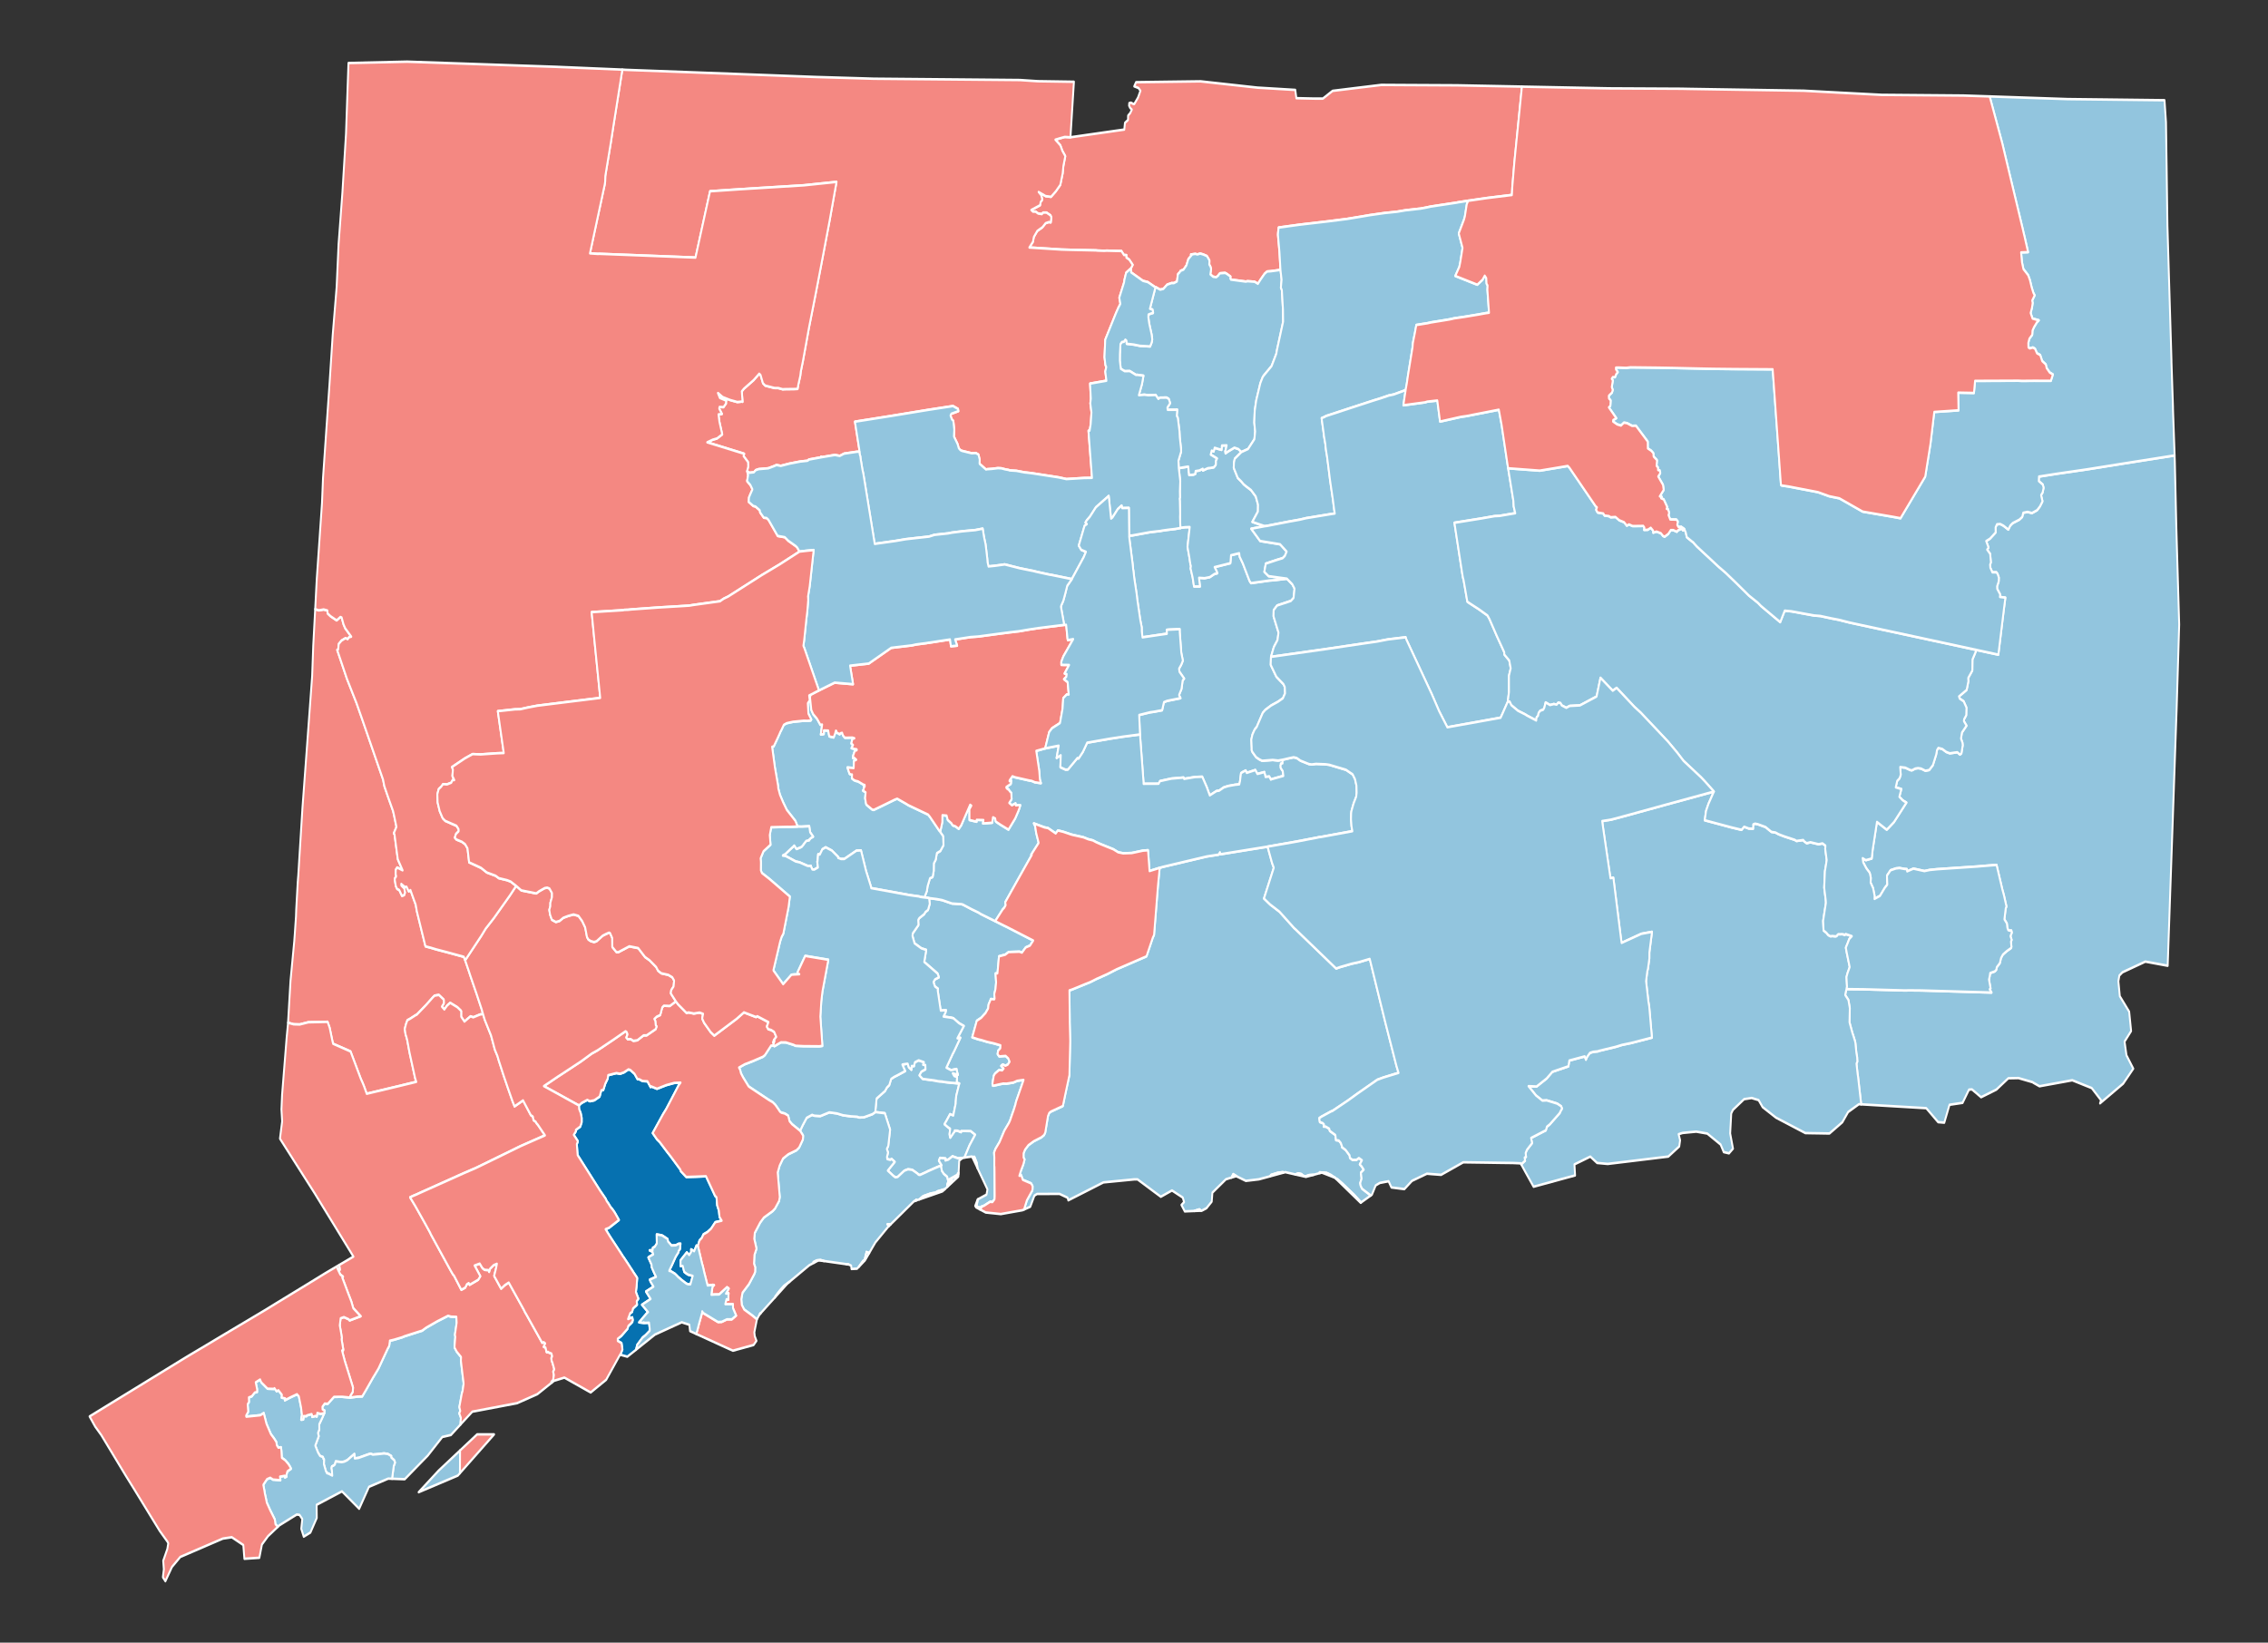 <?xml version="1.0" encoding="UTF-8" standalone="no"?>
<svg
   inkscape:version="1.1.1 (3bf5ae0d25, 2021-09-20)"
   sodipodi:docname="2008_Connecticut_Senate_Election.svg"
   id="svg114"
   style="fill-rule:evenodd;clip-rule:evenodd;stroke-linejoin:round;stroke-miterlimit:2;"
   xml:space="preserve"
   version="1.1"
   viewBox="0 0 1048 759"
   height="100%"
   width="100%"
   xmlns:inkscape="http://www.inkscape.org/namespaces/inkscape"
   xmlns:sodipodi="http://sodipodi.sourceforge.net/DTD/sodipodi-0.dtd"
   xmlns="http://www.w3.org/2000/svg"
   xmlns:svg="http://www.w3.org/2000/svg"
   xmlns:rdf="http://www.w3.org/1999/02/22-rdf-syntax-ns#"
   xmlns:cc="http://creativecommons.org/ns#"
   xmlns:dc="http://purl.org/dc/elements/1.1/"><rect x="0" y="0" width="1048" height="759" fill="#333333" stroke="none"/><defs
   id="defs118" /><sodipodi:namedview
   inkscape:current-layer="svg114"
   inkscape:window-maximized="1"
   inkscape:window-y="-8"
   inkscape:window-x="-8"
   inkscape:cy="494.04396"
   inkscape:cx="524.46084"
   inkscape:zoom="0.54246185"
   showgrid="false"
   id="namedview116"
   inkscape:window-height="1017"
   inkscape:window-width="1920"
   inkscape:pageshadow="2"
   inkscape:pageopacity="0"
   guidetolerance="10"
   gridtolerance="10"
   objecttolerance="10"
   borderopacity="1"
   bordercolor="#666666"
   pagecolor="#ffffff"
   inkscape:pagecheckerboard="0" />
    
    
<g
   id="CT 2000s SS"
   transform="matrix(1.21,0,0,1.603,40.177,26.899)"
   style="stroke:#ffffff;stroke-width:0.718;stroke-miterlimit:4;stroke-dasharray:none;stroke-opacity:1"><path
     d="m 548,8.18 -2.9,21.92 -0.79,7.12 -0.14,2.19 -9.58,0.89 -7.1,0.78 -3.96,0.47 -0.42,0.07 -10.02,1.15 -1.7,0.28 -2.22,0.31 -0.35,0.02 -5.34,0.46 -3.13,0.4 -4.84,0.38 -0.45,0.05 -5.1,0.55 -3.87,0.5 -4.89,0.61 -7.18,0.69 -10.91,0.96 -8.03,0.83 -0.22,1.47 -0.05,0.63 0.58,4.96 0.39,5.15 -3.67,0.38 -1.42,0.08 -0.95,0.64 -1.54,1.67 -1.02,1.23 -1.27,-0.59 -2.72,-0.15 -0.63,0.11 -5.72,-0.58 -0.1,-0.27 -0.12,-0.02 0.11,-0.57 -1.38,-0.77 -0.68,-0.29 -1.99,0.11 -0.55,0.47 0.01,0.11 -0.86,0.55 -1.21,-0.14 -1.06,-0.68 0.3,-1.56 -0.35,-0.88 -0.21,-0.17 -0.06,-0.09 -0.11,-0.25 0.05,-0.16 0.03,-0.93 -0.96,-1.24 -1.37,-0.45 -1.2,-0.27 -1.05,0.25 -0.81,-0.16 -1.4,0.15 -0.29,0.01 0.37,0.12 -1.33,1.2 -0.74,1.82 -1.1,1.24 -1.17,0.36 -0.29,0.39 -0.08,0.07 -0.62,0.49 -0.35,2.09 -1.21,0.49 -0.83,-0.02 -1.72,0.46 -1.44,1.23 -1.24,0.21 -1.75,-0.76 -0.03,0.09 -0.24,-0.11 -2.69,-1.4 -1.85,-0.36 -4.55,-2.46 -0.04,-1.15 0.68,-1 -1.34,-1.52 -1.11,-0.58 0.05,-0.7 -0.95,-0.04 -0.95,-1.14 -5.67,-0.11 -0.93,0.04 -2.41,-0.06 -0.76,-0.06 -10.15,-0.17 -2.99,-0.07 -12.27,-0.59 1.37,-1.63 0.36,-1.42 1.31,-1.72 1.96,-1.06 1.22,-1.17 1.23,-0.33 0.74,0.09 0.22,-1.43 -0.3,-0.58 -1.57,-0.82 -1.28,0.01 -0.46,0.43 -1.41,-0.16 -1.02,-0.55 -0.97,0.01 -0.66,-0.48 3.36,-1.37 0.22,-0.92 0.64,-0.68 -0.41,-1.31 -1,-0.91 2.69,1.19 2.04,0.2 1.83,-1.57 1.72,-1.87 0.91,-3.33 0.26,-2.08 0.74,-2.87 -1.14,-1.55 -0.74,-1.56 -1.92,-1.64 1.76,-0.4 1.84,-0.39 2.17,0.1 8.97,-0.97 8.3,-0.9 3.29,-0.35 0.18,-1.4 0.07,-0.54 1.18,-0.84 0.01,-1.25 0.83,-0.74 0.61,-0.99 -0.66,-0.49 -0.4,-0.65 0.07,-0.72 0.66,-0.13 0.98,0.4 0.29,-0.03 1.41,-1.83 0.94,-1.98 -0.74,-0.78 -1.64,-0.49 0.7,-1.19 1.74,-0.02 15.96,-0.16 6.93,-0.07 4.05,0.34 5.39,0.45 12.27,1.02 10.78,0.49 3.69,0.17 0.41,2.38 6.87,0.12 h 0.16 3.09 l 3.31,-1.98 0.43,-0.25 5.07,-0.47 3.31,-0.31 10.16,-0.93 v 0 h 1.45 l 6.34,0.03 20.35,0.08 1.24,0.01 z"
     id="path1329"
     style="stroke:#ffffff;stroke-width:0.718;stroke-miterlimit:4;stroke-dasharray:none;stroke-opacity:1;fill:#f48882" /><path
     d="m 375.59,22.79 -2.17,-0.1 -1.84,0.39 -1.76,0.4 1.92,1.64 0.74,1.56 1.14,1.55 -0.74,2.87 -0.26,2.08 -0.91,3.33 -1.72,1.87 -1.83,1.57 -2.04,-0.2 -2.69,-1.19 1,0.91 0.41,1.31 -0.64,0.68 -0.22,0.92 -3.36,1.37 0.66,0.48 0.97,-0.01 1.02,0.55 1.41,0.16 0.46,-0.43 1.28,-0.01 1.57,0.82 0.3,0.58 -0.22,1.43 -0.74,-0.09 -1.23,0.33 -1.22,1.17 -1.96,1.06 -1.31,1.72 -0.36,1.42 -1.37,1.63 12.27,0.59 2.99,0.07 10.15,0.17 0.76,0.06 2.41,0.06 0.93,-0.04 5.67,0.11 0.95,1.14 0.95,0.04 -0.05,0.7 1.11,0.58 1.34,1.52 -0.68,1 -1.83,1.27 -0.66,2.07 -0.12,0.7 -1.83,4.43 0.41,1.78 -0.75,1.07 -0.95,1.63 -4.07,7.61 -0.3,5.05 0.37,2.32 0.32,0.5 -0.39,1.34 0.45,2.63 -6.26,0.83 0.3,4.34 -0.2,1.36 0.44,2.6 -0.29,3.35 -0.41,1.9 -0.45,0.04 1.36,13.58 -3.04,0.04 -6.72,0.31 -0.13,-0.02 -2.86,-0.47 -10.44,-1.22 -1.96,-0.17 -0.57,-0.04 -3.18,-0.46 -2.55,-0.12 -0.38,-0.12 -0.54,-0.08 -0.76,-0.1 -1.49,-0.3 -1.34,-0.05 -2.3,0.21 -1.69,0.09 -0.55,0.08 -2.46,-1.65 0.06,-1.21 -0.45,-1.43 -1.05,-0.45 -1.55,0.07 -3.77,-0.7 -0.56,-0.23 -0.6,-0.52 -0.46,-1.22 -1.38,-2.16 0.12,-1.99 -0.35,-2.5 -0.56,-0.45 -0.54,-1.11 0.32,-0.5 2.7,-0.76 -0.14,-0.64 -1.94,-0.84 -0.9,0.12 -8.61,1 -14.44,1.79 -13.48,1.61 1.65,7.96 0.09,0.7 h -0.96 l -4.89,0.54 -1.67,0.66 -1.88,-0.27 -5.17,0.66 -0.09,-0.17 0.02,0.07 0.02,0.11 -4.75,0.66 -0.21,0.21 -0.31,0.13 -2.72,0.22 -4.09,0.6 -3.35,0.65 -1.65,-0.24 -0.85,0.29 -2.26,0.65 -3.68,0.24 -1.15,0.3 -0.69,0.61 -1.77,0.14 -0.81,-0.46 0.42,-1.33 -0.06,-1.27 -1.73,-1.76 0.26,-0.64 -0.22,-0.07 -13.91,-3.24 2.11,-0.76 1.61,-0.35 2.02,-1.17 -1.08,-3.66 -0.35,-2.11 h 0.05 l 1.27,-0.13 -1.05,-1.56 0.14,-0.46 1.5,0.06 0.99,-1.08 -0.03,-0.07 -0.03,-0.04 0.12,-0.7 -2.45,-0.77 -0.73,-1.4 0.06,0.01 0.06,0.02 1.69,1.12 2.8,0.84 2.74,0.58 0.38,-0.01 1.39,-0.11 0.3,0.05 -0.15,-1.39 -0.13,-1.37 -0.05,-0.17 -0.01,-0.04 0.87,-0.8 3.66,-2.44 2.16,-1.86 0.13,0.09 0.09,0.09 0.28,0.14 0.93,2.42 0.87,0.68 3.59,0.7 1.35,-0.01 1.79,0.38 0.19,-0.03 1.04,-0.03 2.89,-0.02 1.5,-0.04 0.29,-1.26 0.75,-2.53 0.17,-1.15 0.85,-3.14 2.23,-9.32 1.69,-6.46 0.87,-3.34 2.32,-9.1 3.07,-12.24 2.63,-11.13 -12.42,0.98 -23.67,1.1 -12.21,0.62 -5.55,19.11 -36.8,-1.08 -0.43,0.03 -3.08,-0.16 5.63,-19.79 0.17,-0.86 0.06,-1.62 2.13,-9.73 1.02,-4.99 3.36,-15.97 0.78,0.03 0.52,0.03 42.15,1.19 30.44,0.87 18.3,0.41 3.78,0.09 55.84,0.38 h 0.05 l 6.77,0.34 13.82,0.16 z"
     id="path1331"
     style="stroke:#ffffff;stroke-width:0.718;stroke-miterlimit:4;stroke-dasharray:none;stroke-opacity:1;fill:#f48882" /><path
     d="m 456.59,202.22 0.01,1.02 -0.68,0.13 0.15,0.1 -0.07,0.05 -0.12,0.2 -0.07,0.07 0.08,0.81 0.78,0.9 0.22,1.37 -4.6,0.98 -0.07,0.04 -0.11,0.06 -0.6,-0.9 -1.43,0.13 -0.44,-1.41 -2.04,0.42 v 0 l -0.03,0.01 h -0.02 l -0.59,0.1 -0.77,-1.12 -2.96,0.74 -0.34,0.08 -0.37,-0.69 -1.08,0.42 -0.72,0.34 -0.38,2.31 -0.27,0.92 -1.6,0.13 -2.63,0.36 -1.71,0.41 -1.76,0.93 -1,0.1 -2.58,1.26 -1.17,-2.42 -0.46,-0.79 -1.24,-2.16 -2.7,0.07 -4.23,0.54 -0.19,-0.38 -4.67,0.3 -4.34,0.72 -0.53,0.76 -5.76,0.02 -0.02,-0.58 -0.01,-0.17 -0.02,-0.09 -0.51,-5.29 -0.8,-8.1 -0.31,-5.6 4.15,-0.78 1.55,-0.16 3.07,-0.44 0.68,-2.32 1.2,-0.37 5.14,-0.78 -0.57,-0.87 0.34,-0.68 0.6,-1.09 0.44,-2.45 0.59,-0.56 -1.81,-1.96 -0.16,-0.9 0.83,-1.11 0.64,-1.19 -0.61,-2.3 -0.59,-5.89 -0.01,-0.9 -4.21,0.15 -0.75,0.06 0.08,1.12 -2,0.21 -7.34,0.82 -0.2,-1.31 -0.06,-0.43 -0.02,-1.13 -0.56,-2.14 -1.03,-5.32 -0.17,-0.92 -0.16,-1.12 -0.96,-4.8 -0.28,-1.93 -0.13,-0.53 -0.17,-1.41 -1.23,-7.25 -0.11,-0.72 0.02,-0.33 1.12,-0.02 6.83,-0.95 2.6,-0.23 1.27,-0.1 0.74,-0.12 2.27,-0.24 2.73,-0.24 2.02,-0.28 0.34,-0.09 1.44,-0.13 1.76,-0.05 -0.86,5.72 0.71,3.03 0.4,2.04 0.2,0.44 -0.14,0.69 0.8,2.63 0.44,2.19 0.1,0.39 h 2.25 l -0.37,-2.49 2.13,0.1 1.99,-0.3 1.76,-0.9 1.14,-0.23 -0.38,-0.71 -0.69,-1.04 5,-0.95 1.02,-0.19 0.07,-0.47 0.18,-1.82 2.59,-0.48 0.45,-0.08 0.11,-0.01 0.15,0.99 1.24,1.97 2.53,4.99 0.55,0.65 h 0.12 l 6.88,-0.74 2.1,-0.12 4.62,-0.42 2.06,1.61 0.86,1.26 -0.36,2.68 -1.03,0.86 -5.25,1.32 -1.33,1.34 -0.05,1.78 1.9,4.69 -0.37,2.14 -1.4,2.01 -1.11,2.85 -0.1,2.31 2.16,3.42 2.71,2.15 0.51,0.83 0.1,1.8 -0.83,1.43 -1.84,0.98 -2.64,1.1 -2.26,1.28 -0.94,0.84 -1.46,2.56 -0.85,1.51 -0.78,0.73 -0.86,1.45 -0.43,1.47 0.15,2.47 -0.01,0.57 0.29,0.54 1.42,1.49 1.23,0.63 1.08,0.4 1.82,-0.11 2.19,-0.13 2.09,0.17 z"
     id="path1333"
     style="stroke:#ffffff;stroke-width:0.718;stroke-miterlimit:4;stroke-dasharray:none;stroke-opacity:1;fill:#92c5de" /><path
     d="m 335.1,316.89 -0.66,0.07 -0.08,0.05 -1.72,0.09 -0.41,-0.11 -1.27,-0.35 -0.45,-0.11 -1.55,0.94 -1.16,0.25 0.1,-0.56 -2.11,-0.18 -0.25,0.4 -0.21,0.4 1.08,1.34 -0.55,0.15 -0.1,0.04 -0.46,0.15 -1.37,0.44 -0.43,0.14 -2.62,0.88 0.01,0.02 -2.77,0.96 -0.59,-0.08 -0.22,-0.22 -0.13,-0.09 -2.03,-1.09 -1.61,-0.15 -1.22,0.36 -0.04,0.02 -0.09,0.02 -0.09,0.04 -2.49,1.76 -0.9,0.12 -0.88,-0.51 -0.51,-0.37 -0.23,-0.16 -1.28,-0.9 2.68,-2.52 -1.25,-0.87 -0.11,0.07 -0.07,0.06 -0.25,0.16 -1.18,-0.23 -0.1,-0.53 0.01,-0.08 v -0.06 l 0.38,-1.21 -0.46,-1.04 0.54,-0.83 0.35,-2.33 0.36,-2.4 -0.07,-0.16 -1.94,-4.57 -3.65,-0.33 0.5,-3.91 3.24,-2.18 0.68,-0.96 0.93,-0.73 0.71,-1.77 1.16,-0.59 1.33,-0.51 2.9,-1.19 -0.38,-0.57 -0.74,-1.28 0.49,-0.09 1.4,-0.15 h 0.06 l 0.14,0.03 0.07,0.25 0.34,0.76 0.98,0.68 0.11,-1.08 0.87,0.05 0.33,-1.12 1.45,-0.56 2.03,0.54 -0.3,0.73 0.84,0.08 0.05,1.29 -1.57,0.66 -0.74,1.03 1.24,1.02 4.46,0.45 0.26,0.03 0.8,0.12 -0.01,0.04 1.09,0.08 0.99,0.05 0.13,0.07 1.95,0.18 1.43,0.12 0.85,0.04 2.03,0.14 -1.06,3.23 -0.12,0.3 -0.2,1.88 0.01,0.16 v 0.15 l -0.94,3.52 -1.23,-0.39 -0.58,0.81 -0.66,0.92 -0.38,0.5 -0.3,0.38 -0.19,0.29 1.03,0.67 0.55,0.33 0.58,0.28 -0.24,1.57 0.15,0.82 0.13,0.18 1.02,-1.12 0.63,-0.67 0.01,-0.23 0.91,0.02 0.3,0.03 0.12,0.05 0.03,0.01 1.1,0.34 0.01,-0.33 h 1.92 l 1.75,0.01 1.73,1.05 -2.16,3.03 z"
     id="path1335"
     style="stroke:#ffffff;stroke-width:0.718;stroke-miterlimit:4;stroke-dasharray:none;stroke-opacity:1;fill:#92c5de" /><path
     d="m 340.07,319.93 -0.23,-1.44 -0.93,-1.81 -0.82,0.07 -0.1,-0.16 -1.37,0.14 -1.52,0.16 1.97,-3.57 2.16,-3.03 -1.73,-1.05 -1.75,-0.01 h -1.92 l -0.01,0.33 -1.1,-0.34 -0.03,-0.01 -0.12,-0.05 -0.3,-0.03 -0.91,-0.02 -0.01,0.23 -0.63,0.67 -1.02,1.12 -0.13,-0.18 -0.15,-0.82 0.24,-1.57 -0.58,-0.28 -0.55,-0.33 -1.03,-0.67 0.19,-0.29 0.3,-0.38 0.38,-0.5 0.66,-0.92 0.58,-0.81 1.23,0.39 0.94,-3.52 v -0.15 l -0.01,-0.16 0.2,-1.88 0.12,-0.3 1.06,-3.23 -1.02,-0.16 0.15,-1.72 -1.07,-0.26 -0.59,-0.78 2.01,0.41 -0.37,-0.88 -0.18,-0.78 -1.56,0.26 -0.63,0.04 -1.69,-0.68 1.48,-2.44 0.22,-0.39 0.3,-0.43 0.24,-0.46 0.63,-0.9 0.47,-0.74 2.01,-3.26 -0.48,0.13 -0.67,0.03 2.48,-3.56 -1.85,-0.81 -2.17,-1.43 -0.94,-0.17 -2.82,-0.31 0.76,-1.16 0.2,-0.67 -2.02,0.1 -1.15,-5.8 0.11,-0.48 -1.16,-0.67 -0.57,-1.27 0.59,-0.76 1.49,-0.6 -0.5,-1.08 -3.94,-2.59 -1.16,-0.76 0.76,-3.47 -1.87,-0.46 -2.6,-1.44 -0.78,-2.1 0.1,-0.77 2.18,-2.38 -0.09,-1.5 0.41,-0.51 1.89,-1.16 0.46,-0.61 0.98,-0.58 0.66,-1.77 -0.25,-1.64 2.91,0.28 2.07,0.29 3.78,0.99 3.6,0.18 0.57,0.13 3.38,1.35 2.57,0.94 0.84,0.41 5.52,2.07 3.39,1.29 0.69,0.24 10.44,4.05 -1.23,1.45 -1.63,0.54 -1.43,1.48 -0.95,-0.26 -4.16,0.11 -1.28,0.75 -2.39,0.48 -0.58,4.89 -0.75,0.05 0.23,2.57 -0.23,1.89 -0.47,1.48 0.14,1.31 -0.14,0.19 -0.53,-0.03 -0.82,-0.04 -0.07,0.21 -0.77,1.39 -0.14,1.11 -0.9,1.16 -0.07,0.15 -0.39,0.29 -1.28,1.08 -1.72,0.88 -0.31,0.9 -1.43,3.87 2.35,0.59 1.09,0.19 2.34,0.54 2.58,0.44 2.45,0.55 -0.06,0.83 -0.84,0.7 -0.22,1 0.64,0.67 2.44,-0.15 1.03,0.73 0.5,0.94 -0.7,0.82 -0.94,0.33 -0.99,-0.36 -0.62,0.41 0.98,0.76 -0.57,0.52 -1.11,-0.13 -1.61,1.04 -0.49,0.62 -0.53,2.28 0.17,0.62 h 0.28 l 2.31,-0.4 1.38,-0.21 1.24,0.03 2.56,-0.31 0.31,-0.09 1.23,-0.42 2.42,-0.26 -0.94,2.08 -1.89,4.09 -0.16,0.49 -0.06,0.28 -0.7,1.68 -0.54,1.15 -0.89,1.97 -0.26,0.39 -0.04,0.12 -1.84,2.34 -1.81,3.25 -1.59,2.03 -0.54,1.07 0.11,1.39 -0.02,2.52 0.04,0.05 0.03,0.22 0.02,1.29 0.06,7.09 -0.06,0.89 -0.8,0.8 -0.9,-0.07 -2.27,1.12 -1.1,0.32 -0.03,0.05 0.03,0.03 -0.01,0.05 -0.08,0.09 -0.02,0.06 -1.75,-0.25 0.54,-2.16 2.54,-1.05 0.77,-0.31 0.01,-0.03 0.36,-1.49 -1.04,-1.67 z"
     id="path1337"
     style="stroke:#ffffff;stroke-width:0.718;stroke-miterlimit:4;stroke-dasharray:none;stroke-opacity:1;fill:#92c5de" /><path
     d="m 439.14,322.33 -1.39,-0.67 -0.66,0.99 -1.85,0.43 -0.27,0.06 -0.82,0.61 -4.36,3.25 -0.08,0.87 -0.12,1.19 -0.05,0.53 -1.61,1.51 -0.32,0.31 -0.08,0.07 -1.24,0.5 -0.53,0.21 -0.3,0.01 -0.63,-0.38 -1.98,0.46 -1.82,0.06 -0.4,0.01 -0.59,0.02 -0.13,0.01 h -0.09 l -0.58,0.02 -0.09,-0.14 -1.18,-1.72 1.02,-0.83 -0.42,-1.05 v -0.01 l -0.1,-0.24 -4.1,-2.04 -4.27,1.81 -2.53,-1.42 -6.36,-3.59 h -1.25 l -11.78,0.87 -0.01,0.01 -0.61,0.23 -0.81,0.31 -3.86,1.49 -1.92,0.74 -6.2,2.38 -0.26,-0.74 -2.68,-0.96 -0.41,-0.15 -8.58,0.03 -0.34,0.15 -0.67,0.32 -1.58,3.21 -2.35,0.78 0.15,-0.48 0.89,-2.14 2.05,-2.81 0.1,-0.31 0.04,-0.98 -0.58,-0.8 -3.17,-1.02 -0.59,-1.31 -0.73,0.15 0.65,-1.54 0.87,-1.74 0.5,-1.48 -0.41,-0.49 v -1.21 l 0.56,-1.06 1.3,-1.3 2.04,-1.13 2.92,-1.14 1.02,-0.65 0.45,-0.74 1.04,-4.75 0.47,-0.87 0.61,-0.39 4.59,-1.61 0.02,-0.04 0.83,-3.02 1.66,-5.85 0.31,-9.82 -0.19,-5.61 0.01,-0.6 -0.12,-8.41 0.86,-0.2 5.3,-1.64 1.69,-0.5 2.51,-0.96 4.16,-1.41 3.57,-1.39 11.34,-3.71 2.42,-5.4 0.47,-0.76 1.51,-14.38 0.64,-4.97 1.17,-0.26 13.12,-2.35 1.72,-0.3 1.99,-0.36 4.5,-0.53 0.52,-0.67 0.13,0.57 12.03,-1.47 6.02,-0.73 1.72,4.72 0.66,1.36 -3.76,8.87 2.34,1.71 3.58,2.08 5.34,4.5 0.29,0.24 0.59,0.39 1.07,0.79 14.36,10.46 1.52,-0.41 4.5,-0.98 2.65,-0.43 4.16,-0.94 4.43,13.63 1.63,4.99 4.15,12.25 0.79,1.97 -5.82,1.35 -2.28,0.64 -7.32,3.85 -1.05,0.57 -2.77,1.52 -6.06,3.08 -0.34,0.06 -3.78,1.55 -0.85,0.43 0.2,1.13 1.1,0.3 0.5,0.36 -0.09,0.66 0.67,-0.04 1.45,0.64 0.16,0.62 2.16,1.2 0.23,1.48 1.06,0.1 0.8,0.73 0.45,0.98 -0.04,0.2 1.43,0.83 1.52,1.56 0.09,0.7 0.96,0.58 h 1.55 l 0.92,-0.52 1.19,0.63 -0.85,1.2 0.74,0.59 0.79,0.94 -1.11,0.86 0.28,1.72 -0.53,1.27 0.17,0.75 0.57,0.9 3.32,1.92 -3.73,2.02 -2.6,-2.16 -4.58,-3.32 -1.71,-1.14 -0.9,-0.38 -0.17,-0.13 0.02,-0.03 -0.61,-0.25 -1.07,-0.56 -0.11,-0.01 -0.7,-0.28 -0.75,-0.26 -2.65,-0.17 -0.02,0.02 0.04,0.06 0.05,0.14 v 0 l -0.31,0.06 -0.31,0.07 -0.51,0.1 -0.78,0.16 -0.47,0.1 -1.67,0.08 -1.48,0.39 -0.87,-0.23 -0.63,-0.44 -1.16,-0.21 -1.14,0.31 -0.98,-0.17 -2.87,-0.5 -0.12,0.03 -0.19,0.04 -0.51,0.1 -0.04,-0.16 -1.93,0.17 -2.63,0.62 -0.39,0.4 -3.97,0.81 -0.22,0.05 -0.52,0.05 -3.24,0.29 -1.29,0.11 -0.04,-0.01 -0.32,-0.12 z"
     id="path1339"
     style="stroke:#ffffff;stroke-width:0.718;stroke-miterlimit:4;stroke-dasharray:none;stroke-opacity:1;fill:#92c5de" /><path
     d="m 209.67,372.29 -3.3,1.99 -2.69,-0.56 0.82,-1.5 -0.35,-1.85 -1.45,-0.64 v -0.6 l 1.38,-0.84 2.36,-2.05 0.29,-0.8 1.24,-0.9 v -0.12 l 0.32,-0.12 0.04,-0.12 -0.03,-0.2 0.17,-0.18 -0.21,-0.85 -1.63,0.48 0.82,-1.67 0.75,-0.39 0.32,-0.98 1.56,-1.09 -0.15,-1 0.67,-0.75 -0.12,-0.22 -0.06,-0.01 0.04,-0.03 -0.14,-0.26 -0.69,-1.39 0.25,-1.5 0.15,-1.53 0.11,-1.01 -0.34,-0.42 -1.22,-1.36 -0.06,-0.07 -0.02,-0.07 -1.04,-1.18 -0.2,-0.25 -0.4,-0.46 -0.01,-0.02 -0.15,-0.17 -1.68,-1.91 -0.53,-0.55 -0.12,-0.18 -4.52,-5.21 -1.81,-2.21 1.3,-0.39 3.82,-2.27 -1.51,-2.02 -0.51,-0.6 -0.5,-0.51 -0.66,-0.59 -0.98,-1.21 -0.22,-0.19 -0.4,-0.49 -0.29,-0.51 -2.17,-2.39 -8.54,-10.18 -0.31,-3.18 0.32,-0.56 0.04,-0.33 -1.53,-1.79 0.85,-1.03 -0.06,-0.38 1.7,-0.96 0.54,-1.26 v -1.23 l -0.37,-1.4 -0.61,-1.17 -0.05,-1.04 1.05,-0.73 2.13,-0.86 0.23,0.09 0.74,0.29 1.72,-0.28 2.02,-1.06 0.63,-1.8 0.78,-0.12 0.75,-1.81 0.93,-1.46 0.16,-0.98 3.15,-0.6 1.39,0.2 1.48,-0.4 1.73,-0.87 0.71,0.17 1.6,1.1 1.16,1.56 0.66,0.02 1.26,0.51 1.87,0.08 1.17,1.66 0.07,-0.15 -0.01,-0.03 0.08,-0.05 2.33,0.72 3.52,-1.05 3.04,-0.63 2.44,-0.09 -0.71,0.73 -3.57,5.15 -1.26,1.8 -1.09,1.33 -4.03,5.53 1.68,1.83 1,0.75 3,3 0.34,0.31 0.82,0.8 3.76,3.85 0.16,0.45 2.07,1.66 3.58,-0.08 3.96,-0.12 3.25,5.29 0.09,0.18 0.11,0.17 0.57,0.41 0.24,2.31 0.65,1.53 0.26,1.85 0.84,1.05 -2.45,0.45 -1.59,1.84 -1.38,0.97 -1.56,0.69 -0.6,1 -0.92,0.75 -0.62,1.6 -0.54,-0.11 -0.87,1.62 -1.17,-0.54 0.03,0.78 -0.75,0.85 -0.89,-0.75 -0.08,0.06 -0.04,0.04 -0.26,0.24 -2.04,1.95 0.02,1.65 h 0.83 l 0.55,1.66 0.92,0.54 0.62,0.28 1.72,0.36 -0.88,2.41 h -0.11 l -0.1,0.01 -0.26,0.01 h -0.19 l -0.09,-0.02 h -0.04 l -0.56,-0.12 -0.39,-0.18 -1.61,-0.93 -0.99,-0.66 -0.33,-0.19 -0.11,-0.09 -0.35,-0.29 -0.76,-0.56 -1.63,-0.76 -0.5,-0.08 -0.06,0.02 v -0.08 l 0.09,-0.2 0.04,-0.05 0.85,-1.3 1.49,-2.49 1.04,-1.27 v -0.31 l 0.58,-0.59 0.2,-1.57 -0.5,0.08 -0.12,-0.08 -1.17,0.46 -1.64,0.07 -1.36,-1.2 -0.11,-0.65 -1.81,-0.91 -0.47,-0.19 -1.92,-0.24 0.05,2.62 -0.78,0.94 -0.76,0.29 -0.05,0.68 -1.18,0.05 1.12,0.42 0.29,0.76 -0.29,0.11 -1.26,0.57 -0.16,0.09 -0.17,0.12 1.23,2.05 0.04,0.36 0.01,0.35 0.08,0.16 0.15,0.27 0.32,0.56 0.48,0.82 0.25,0.39 0.15,0.21 0.05,0.09 0.21,0.31 -2.42,0.81 0.28,0.55 0.18,0.23 0.67,0.85 0.29,0.39 -2.88,1.4 1.79,2.13 -0.84,0.44 -0.89,0.44 -1.6,0.81 1.17,1.04 1.19,1.08 -0.21,0.08 -0.56,0.49 -1.16,1.02 -1.13,1.02 -0.28,0.24 -0.11,0.1 1.75,0.15 0.08,-0.15 0.01,0.04 0.01,0.02 0.01,0.1 1.95,-0.06 0.27,1.8 -0.01,0.53 -1.53,1.21 -1.19,0.74 -2.06,2.1 z"
     id="path1341"
     style="stroke:#ffffff;stroke-width:0.718;stroke-miterlimit:4;stroke-dasharray:none;stroke-opacity:1;fill:#0671b0" /><path
     d="m 87.16,158.8 1.42,0.35 1.81,-0.25 1.42,0.29 0.08,0.83 1.14,0.82 2.33,1.2 1.41,-0.97 0.5,0.15 0.72,1.99 0.65,1.13 2.31,2.4 -0.84,0.16 -0.55,0.57 -0.8,-0.31 -1.54,0.71 -1.07,0.97 -0.2,1.58 -0.39,0.14 3.73,8.33 3.67,7.02 2.38,5.12 7.75,16.92 0.47,1.85 1.42,3.12 1.91,4.05 0.34,1.1 0.96,3.49 -1.03,1.89 0.29,0.24 0.95,5.46 0.32,1.78 1.83,3.16 -2.09,-0.81 -0.53,0.64 -0.03,1.28 0.2,0.66 -0.55,0.58 0.03,0.47 0.37,1.71 0.49,0.82 0.82,0.32 1.04,1.68 0.83,-0.21 0.32,-0.7 -0.25,-1.2 -1.16,-0.88 -0.01,-0.44 1.38,0.89 0.64,-0.08 0.86,1.35 0.64,-0.38 1.14,2.43 0.86,1.76 0.44,1.93 2.27,6.96 1.02,3.12 0.52,0.12 1.07,0.21 0.25,0.04 2.2,0.51 4.11,0.81 4.41,0.91 2.1,0.44 0.49,0.99 1.29,2.85 0.66,1.52 2.4,5.27 2,4.57 0.26,0.73 0.23,0.57 -1.12,0.11 -2.63,0.82 -1.02,-0.29 -2.34,1.51 -1.25,-1.4 0.01,-1.66 -1.49,-1.08 -2.71,-1.25 -1.16,0.78 -1.07,1.13 -0.95,-0.83 0.75,-0.92 -0.01,-1.08 -1.88,-1.36 -1.63,0.2 -0.67,0.5 -2.57,2.19 -2.38,1.86 -1.22,0.96 -0.32,0.08 -2.21,1.08 -1.05,0.43 -0.17,0.41 -0.32,0.65 -0.49,1.44 0.33,1.68 0.21,0.39 0.4,1.14 0.89,3.64 2.13,7.35 0.44,1.05 -7.08,1.3 -11.85,2.13 -1.01,-2.11 -0.55,-1.03 -0.7,-1.17 -3.92,-7.88 -6.65,-2.21 -0.25,-0.74 -1.08,-3.91 -0.79,-1.68 -7.35,0.13 -3.29,0.63 -2.31,-0.05 -2.14,-0.45 0.4,-5.2 0.51,-6.53 0.02,-0.29 1.44,-11.48 0.08,-0.81 0.08,-0.83 0.07,-0.74 0.05,-0.57 0.38,-4.21 0.03,-0.71 0.04,-0.81 v -0.09 l 0.01,-0.19 0.04,-0.6 0.19,-2.6 0.22,-2.95 0.16,-2.15 0.04,-0.21 v -0.21 l 0.05,-0.47 0.04,-0.37 0.04,-0.3 0.64,-7.83 0.73,-8.85 0.23,-2.85 1.79,-18.3 1.92,-19.76 0.42,-8.81 z"
     id="path1343"
     style="stroke:#ffffff;stroke-width:0.718;stroke-miterlimit:4;stroke-dasharray:none;stroke-opacity:1;fill:#f48882" /><path
     d="m 116.51,409.47 0.65,-3.66 0.5,-1.01 -0.32,-0.68 -1.15,-0.78 0.05,-0.41 -1.33,-0.61 -1.45,-0.15 -2.24,0.19 -2.07,0.14 -0.83,-0.27 -1.28,0.31 -0.06,0.02 -3.27,0.89 -1.45,0.14 -0.13,-1.26 -2.72,1.78 -1.1,0.41 -1.01,0.15 -2.32,-0.2 -0.19,0.6 -0.05,0.25 -0.55,0.36 -0.66,0.24 -0.13,0.49 0.13,0.53 0.16,1.6 -1.64,-0.63 -0.41,-0.05 -0.02,-0.07 -0.08,-0.18 -0.23,-0.23 -0.14,-0.31 -0.68,-1.79 0.05,-1.32 -0.03,-0.17 -0.3,-0.12 -0.05,-0.44 -1.15,-0.36 -0.76,-0.95 -1.06,-2.02 1.33,-2.69 -0.29,-0.96 0.51,-0.99 -0.02,-1.53 1.1,-1.75 0.82,-1.4 0.13,-0.76 -0.8,-0.35 -0.05,-0.75 0.88,-0.92 1.18,0.07 2.36,-2 3.02,-0.03 3.21,0.23 2.71,-0.28 1.83,-0.04 1.44,-1.84 2.76,-3.67 0.58,-0.71 1.42,-1.8 3.53,-5.74 0.58,-0.79 0.25,-1.42 0.03,-0.04 -0.04,-0.05 1.62,-0.29 3.09,-0.7 0.94,-0.3 5.32,-1.29 1.34,-0.31 1.59,-0.88 4.22,-1.83 4.13,-1.59 1.11,0.25 2.07,0.06 0.1,1.68 -0.31,1.64 -0.36,1.82 0.15,0.62 -0.26,2.4 -0.02,0.7 0.86,1.21 1.63,1.51 -0.07,1.06 0.72,4.58 0.25,1.5 0.03,0.17 0.03,0.47 -0.39,2.01 -0.29,0.73 -0.94,3.88 0.35,1.15 -0.4,0.66 0.64,1.31 -0.18,1.95 -3.63,2.99 -0.72,0.13 -2.57,0.45 -0.64,0.62 -4.92,4.74 -2.82,2.18 -5.97,4.63 z m 25.93,-1.61 -0.8,0.69 -14.98,4.8 7.63,-6.22 8.2,-5.83 z"
     fill-rule="evenodd"
     id="path1345"
     style="stroke:#ffffff;stroke-width:0.718;stroke-miterlimit:4;stroke-dasharray:none;stroke-opacity:1;fill:#92c5de" /><path
     d="m 142.44,407.86 0.05,-6.56 6.5,-4.62 h 6.5 z M 76.8,278.02 l 2.14,0.45 2.31,0.05 3.29,-0.63 7.35,-0.13 0.79,1.68 1.08,3.91 0.25,0.74 6.65,2.21 3.92,7.88 0.7,1.17 0.55,1.03 1.01,2.11 11.85,-2.13 7.08,-1.3 -0.44,-1.05 -2.13,-7.35 -0.89,-3.64 -0.4,-1.14 -0.21,-0.39 -0.33,-1.68 0.49,-1.44 0.32,-0.65 0.17,-0.41 1.05,-0.43 2.21,-1.08 0.32,-0.08 1.22,-0.96 2.38,-1.86 2.57,-2.19 0.67,-0.5 1.63,-0.2 1.88,1.36 0.01,1.08 -0.75,0.92 0.95,0.83 1.07,-1.13 1.16,-0.78 2.71,1.25 1.49,1.08 -0.01,1.66 1.25,1.4 2.34,-1.51 1.02,0.29 2.63,-0.82 1.12,-0.11 0.65,1.65 2.41,4.54 1.45,4.09 1,1.83 0.49,1.28 1.87,4.35 1.55,3.43 1.8,3.88 0.81,1.55 3.24,-1.72 2.98,4.26 0.79,0.41 0.22,1.03 0.87,0.47 0.29,0.42 0.52,0.45 2.71,3.04 -9.4,3.13 -5.96,2.21 -10.96,4.03 -4.71,1.54 -16.65,5.64 -1.3,0.46 -1.4,0.44 -1.14,0.41 2.01,2.52 3.83,5.16 1.86,2.56 0.21,0.39 7.59,10.47 0.89,1.16 0.44,0.38 2.74,4.02 1.52,-0.64 0.56,-0.93 0.75,-0.36 0.33,0.49 3.28,-1.46 0.81,-1.02 -1.91,-2.69 -0.12,-0.15 -0.17,-0.24 1.98,-0.55 1.06,1.32 0.81,0.47 1.49,0.08 0.23,0.5 0.33,-0.88 1.41,-1.05 1.23,-0.39 -0.31,1.24 -0.75,2.25 2.67,3.68 1.41,-1.01 1.19,-0.6 0.31,-0.14 5.77,7.83 0.46,0.73 0.42,0.52 6.12,8.27 0.56,-0.18 0.59,0.35 -0.57,1 0.71,0.21 0.36,1.28 0.12,0.06 h 0.14 l 0.18,-0.08 0.13,-0.01 0.14,0.06 0.16,0.11 1.01,0.29 0.3,0.8 -0.33,0.47 0.09,0.79 0.01,0.03 0.32,0.55 0.71,1.94 -0.43,0.63 0.27,1.01 -0.3,1.5 -0.66,0.47 0.19,0.18 -5.37,3.25 -0.17,0.1 -3.07,1.03 -4.66,1.56 -0.12,0.02 -6.69,0.96 -9.49,1.36 -0.82,0.12 -4.53,3.72 0.18,-1.95 -0.64,-1.31 0.4,-0.66 -0.35,-1.15 0.94,-3.88 0.29,-0.73 0.39,-2.01 -0.03,-0.47 -0.03,-0.17 -0.25,-1.5 -0.72,-4.58 0.07,-1.06 -1.63,-1.51 -0.86,-1.21 0.02,-0.7 0.26,-2.4 -0.15,-0.62 0.36,-1.82 0.31,-1.64 -0.1,-1.68 -2.07,-0.06 -1.11,-0.25 -4.13,1.59 -4.22,1.83 -1.59,0.88 -1.34,0.31 -5.32,1.29 -0.94,0.3 -3.09,0.7 -1.62,0.29 0.04,0.05 -0.03,0.04 -0.25,1.42 -0.58,0.79 -3.53,5.74 -1.42,1.8 -0.58,0.71 -2.76,3.67 -1.44,1.84 -1.83,0.04 -2.71,0.28 -0.03,-0.46 0.97,-1.18 0.1,-1.25 -1.81,-4.42 -0.02,-0.05 -1.31,-3.17 -1.06,-3.03 0.45,-0.06 -0.06,-0.13 -0.03,-0.13 h 0.05 0.07 l -0.66,-2.99 0.12,-0.26 -0.25,-1.3 -0.55,-2.38 0.33,-2.04 1.25,-0.34 1.8,0.61 0.39,0.34 4.22,-1.21 -1.24,-1 -1.6,-1.31 -0.74,-1.94 -1.15,-2.25 -2.32,-4.67 0.28,-0.22 0.03,-0.01 -1.06,-0.62 -1.08,-1.71 0.91,0.33 -0.24,-1.36 4.53,-2.02 0.9,-0.4 -8.15,-10.06 -6.12,-7.53 -0.39,-0.49 -8.21,-9.74 -0.9,-1.08 -3.43,-4.07 -0.86,-1.02 0.79,-4.7 0.05,-0.3 -0.27,-3.43 0.25,-4.26 0.16,-1.51 1.58,-14.97 0.54,-4.21 z"
     fill-rule="evenodd"
     id="path1347"
     style="stroke:#ffffff;stroke-width:0.718;stroke-miterlimit:4;stroke-dasharray:none;stroke-opacity:1;fill:#f48882" /><path
     d="m 325.48,222.64 0.46,0.08 0.71,-2.52 0.03,-1.99 1.62,0.11 0.42,1.24 1.5,1.04 0.19,0.32 0.22,0.21 1.05,0.29 1.25,0.72 0.92,-1 3.42,-5.94 0.48,0.25 -0.74,1.02 0.01,3.11 2.74,0.5 -0.01,-0.53 2.62,0.05 -0.2,0.98 3.54,-0.21 0.27,-1.54 0.14,0.01 0.14,0.05 0.24,0.13 0.18,0.07 0.18,0.05 0.18,0.88 1.95,0.99 2.93,1.35 2.57,-3.23 1.3,-2.29 0.02,-0.11 0.19,-0.32 0.44,-1.08 -0.89,-0.05 -0.82,0.09 -0.1,-0.58 -1.39,0.56 -1.04,-0.69 0.92,-1.08 -0.11,-1.41 0.03,-0.33 -0.2,-0.2 -0.51,-0.41 -0.35,-0.47 -0.19,0.03 -0.11,-0.17 -0.35,-0.09 -0.02,-0.17 -0.22,-0.06 0.01,-0.22 1.75,-0.91 0.11,-0.96 -0.65,0.18 -0.02,-0.03 0.02,-0.13 0.09,-0.14 1.02,-1.1 1.01,0.28 5.57,0.95 0.81,0.1 1.18,0.39 2.34,0.26 -0.42,-1.11 -0.24,-2.44 -1.15,-5.75 3.41,-0.73 5.18,-0.78 -0.82,3.54 1.6,-0.78 -0.16,3.45 2.01,0.7 0.87,-0.04 3.66,-3.33 0.11,0.04 0.3,0.12 1.64,-1.89 1.65,-2.67 8.85,-1.17 4.89,-0.57 6.43,-0.64 0.8,8.1 0.51,5.29 0.02,0.09 0.01,0.17 0.02,0.58 5.76,-0.02 0.53,-0.76 4.34,-0.72 4.67,-0.3 0.19,0.38 4.23,-0.54 2.7,-0.07 1.24,2.16 0.46,0.79 1.17,2.42 2.58,-1.26 1,-0.1 1.76,-0.93 1.71,-0.41 2.63,-0.36 1.6,-0.13 0.27,-0.92 0.38,-2.31 0.72,-0.34 1.08,-0.42 0.37,0.69 0.34,-0.08 2.96,-0.74 0.77,1.12 0.59,-0.1 h 0.02 l 0.03,-0.01 v 0 l 2.04,-0.42 0.44,1.41 1.43,-0.13 0.6,0.9 0.11,-0.06 0.07,-0.04 4.6,-0.98 -0.22,-1.37 -0.78,-0.9 -0.08,-0.81 0.07,-0.07 0.12,-0.2 0.07,-0.05 -0.15,-0.1 0.68,-0.13 -0.01,-1.02 0.39,-0.06 0.26,-0.04 1.71,-0.31 1.87,-0.3 1.18,0.21 1.42,0.76 3.26,0.99 1.06,0.11 1.62,-0.16 3.64,0.11 1.39,0.14 6.44,1.46 2.53,1.31 0.9,1.38 0.55,1.86 0.07,2.02 -0.16,1.14 -1.01,1.98 -0.85,2.27 -0.09,0.62 -0.05,1.7 0.19,1.95 0.34,1.45 -11.72,1.63 -1.08,0.11 -0.69,0.12 -8.54,1.23 -10.36,1.37 -6.02,0.73 -12.03,1.47 -0.13,-0.57 -0.52,0.67 -4.5,0.53 -1.99,0.36 -1.72,0.3 -13.12,2.35 -1.17,0.26 -3.88,0.92 -0.58,-5.99 -1.94,0.11 -4.26,0.69 -3.3,0.08 -1.91,-0.3 -1.8,-0.85 -4.89,-1.49 -1.71,-0.57 -1.25,-0.51 -1.78,-0.34 -1.81,-0.55 -4.31,-0.73 -0.56,-0.13 -2.81,-0.72 -2.07,-0.39 -0.85,0.85 -2.93,-1.54 -1.33,-0.19 -4.1,-1.16 0.51,0.79 0.39,1.95 0.95,2.89 -2.86,3.4 0.11,0.04 0.12,0.04 -1.15,1.53 -0.8,1.07 -3.03,4.06 -2.65,3.57 -2.52,3.41 0.19,0.8 -0.5,0.71 -0.62,0.51 -2.89,3.42 -5.52,-2.07 -0.84,-0.41 -2.57,-0.94 -3.38,-1.35 -0.57,-0.13 -3.6,-0.18 -3.78,-0.99 -2.07,-0.29 -2.91,-0.28 -0.69,-0.12 -1.09,-0.08 0.95,-1.86 0.25,-1.34 0.92,-2.33 1.02,-0.36 0.42,-1.79 0.03,-2.13 0.72,-1.04 0.45,-1.94 1.31,-0.59 1.22,-1.69 -0.16,-2.6 z"
     id="path1349"
     style="stroke:#ffffff;stroke-width:0.718;stroke-miterlimit:4;stroke-dasharray:none;stroke-opacity:1;fill:#92c5de" /><path
     d="m 268.33,352.67 -2.1,1.2 -1.56,1.29 -0.17,0.18 -1.53,1.51 -0.07,0.11 -0.06,0.07 -0.1,0.17 -0.33,0.27 -0.06,0.05 -5,4.19 -0.31,0.13 -0.17,0.27 v 0 l -1.03,1.42 -1.71,-1.09 -3.17,-1.77 -0.88,-1.32 -0.19,-1.64 0.45,-1.87 2.11,-2.11 0.36,-0.37 0.94,-1.33 1.03,-1.46 0.38,-0.71 0.04,-1.36 -0.46,-1.02 0.17,-2.55 0.78,-1.77 -0.86,-2.88 0.2,-1.68 2.06,-2.96 1.39,-1.44 3.36,-1.86 0.9,-0.74 1.59,-2.21 0.24,-1.15 -0.79,-7.05 0.75,-2 1.28,-2.01 0.91,-0.56 1.1,-0.67 1.4,-0.52 1.73,-0.64 1.02,-0.78 1.44,-2.34 0.09,-1.11 -1.16,-1.4 0.99,-1.58 1.52,-2.15 2.08,-0.86 0.23,0.08 0.62,0.17 2.27,0.11 3.46,-1.07 2.93,0.31 2.26,0.52 3.06,0.32 2.41,0.11 0.7,0.21 1.77,-0.04 3.32,-0.91 1.09,-0.6 3.65,0.33 1.94,4.57 0.07,0.16 -0.36,2.4 -0.35,2.33 -0.54,0.83 0.46,1.04 -0.38,1.21 v 0.06 l -0.01,0.08 0.1,0.53 1.18,0.23 0.25,-0.16 0.07,-0.06 0.11,-0.07 1.25,0.87 -2.68,2.52 1.28,0.9 0.23,0.16 0.51,0.37 0.88,0.51 0.9,-0.12 2.49,-1.76 0.09,-0.04 0.09,-0.02 0.04,-0.02 1.22,-0.36 1.61,0.15 2.03,1.09 0.13,0.09 0.22,0.22 0.59,0.08 2.77,-0.96 -0.01,-0.02 2.62,-0.88 0.43,-0.14 1.37,-0.44 0.46,-0.15 0.1,-0.04 0.55,-0.15 -0.24,0.11 0.29,1.43 0.77,0.9 1.28,0.83 0.29,0.98 3.84,-1.65 -0.16,-0.22 0.39,-0.24 -0.03,0.32 -0.6,0.84 -1.93,0.36 -1.23,0.67 -0.58,1.28 0.91,-0.41 0.29,-0.73 0.68,-0.45 -0.36,0.96 -1.49,1.07 0.11,0.11 -0.39,0.27 -0.65,0.46 -2.87,0.65 -0.64,0.34 -1.91,0.25 -2.86,0.78 -1.39,0.9 -1.09,0.28 -0.16,0.04 0.01,-0.18 -0.05,-0.03 -0.1,0.17 -0.4,0.19 -0.29,0.07 -1.3,0.97 -1.9,1.42 -2.42,1.81 -1.37,1.03 -0.69,0.51 -1.25,0.93 -1.22,-0.02 0.67,0.44 -0.47,0.35 -2.6,2.4 -1.45,1.34 -0.76,0.7 -0.55,0.72 -0.06,0.07 -1.67,2.17 -0.06,0.09 -1.1,-0.29 0.01,0.14 -0.04,0.13 -0.69,2.11 -0.55,0.2 -1.67,1.74 -0.22,0.17 -0.39,0.32 -2.14,0.08 -0.01,-0.06 -0.01,-0.09 -0.01,-0.05 -0.01,-0.09 -0.01,-0.04 -0.08,-0.62 -0.86,-0.33 -0.2,-0.02 -0.01,-0.03 -0.25,-0.03 h -0.11 l -0.35,-0.01 -4.29,-0.46 -4.27,-0.46 -1.37,-0.28 -1.38,0.1 -1.32,0.5 0.23,0.17 -1.81,0.73 -6.23,3.93 -0.22,0.14 z"
     id="path1351"
     style="stroke:#ffffff;stroke-width:0.718;stroke-miterlimit:4;stroke-dasharray:none;stroke-opacity:1;fill:#92c5de" /><path
     d="m 319.82,241.91 -1.59,-0.17 -0.45,-0.13 -3.64,-0.38 -14.64,-2.02 -0.19,-0.64 -1.79,-4.32 -1.93,-5.91 -1.71,0.07 -4.64,2.4 h -1.32 l -1.08,-0.33 0.05,-0.25 -2.43,-1.84 -2.35,-0.94 -1.25,0.56 -0.98,1.52 -0.66,-0.07 -0.22,2.15 -0.11,-0.03 0.28,1.66 -0.95,0.43 -0.48,0.2 -0.73,-0.05 -0.05,-0.06 -0.47,-0.8 -0.03,-0.18 -0.45,0.04 -0.22,0.01 -0.66,-0.05 -0.63,-0.21 -2.21,-0.74 -0.14,-0.04 -1.49,-0.26 -3.83,-1.57 -0.25,-0.03 -0.76,-0.07 -0.1,-0.02 0.1,-0.12 0.63,-0.21 0.27,-0.14 2.55,-1.82 0.41,-0.25 0.21,-0.22 0.13,-0.09 0.12,-0.04 0.84,0.99 1.88,-0.6 0.75,-0.64 -0.03,-0.05 1.09,-1.04 1.21,-0.23 v -0.11 l -0.02,-0.1 0.11,-0.05 0.21,-0.13 0.09,-0.07 0.24,-0.17 0.83,-0.36 -1.18,-1.3 -0.31,-1.71 -2.95,0.12 -1.4,-0.03 h -0.09 l -0.88,-1.64 -3.26,-3.15 -0.32,-0.49 -1.13,-1.78 -1.17,-2.1 -0.66,-1.9 -0.05,-0.68 -1.22,-5.3 -1.07,-5.94 0.62,-0.12 1.21,-1.94 0.24,-0.37 0.85,-1.43 0.17,-0.33 0.49,-0.7 0.9,-1.45 1.05,-0.45 0.03,-0.01 2.44,-0.41 4.19,-0.31 1.27,0.04 1.28,-0.1 0.24,-0.28 -1.12,-1.71 -0.23,-3.01 0.73,-0.79 -0.22,-1.42 0.59,-0.23 -0.24,0.8 0.5,3.62 0.73,1.22 0.86,0.76 0.5,0.46 0.3,0.36 1.05,1.45 0.69,-0.06 -0.52,2.86 0.73,-0.05 v -0.04 l 0.45,-0.06 -0.01,-1.02 1.67,0.05 0.33,1.41 0.12,0.26 1.6,0.3 0.58,-1.12 0.28,-0.82 0.22,0.11 -0.05,0.33 1.3,0.6 0.13,-0.19 0.07,-0.05 0.2,-0.09 0.52,-0.1 0.1,0.24 0.27,0.55 0.12,0.11 0.21,0.21 0.3,0.25 0.05,0.06 2.87,-0.04 0.78,0.18 -0.8,0.21 -0.38,1.31 0.66,0.43 -0.61,0.92 1.39,0.26 0.36,0.01 0.23,0.05 0.09,0.11 -0.02,0.08 -0.14,0.11 -0.21,0.03 h -0.38 l -0.69,1.52 -0.08,0.66 0.23,-0.07 0.19,-0.04 0.87,0.6 -0.9,0.32 -0.09,2.07 -2.39,-0.15 0.82,1.85 0.58,0.18 h 0.37 l -0.08,1.1 0.81,0.51 0.68,0.22 0.43,0.07 0.43,0.08 0.31,0.14 1.39,0.63 0.25,0.13 0.12,0.04 0.12,0.04 0.35,0.05 0.03,0.42 -0.03,0.06 -0.35,0.04 0.04,0.33 -0.03,0.31 -0.04,0.06 -0.22,0.29 -0.07,0.11 0.11,0.06 0.93,0.45 -0.2,1.68 0.36,1.59 0.07,0.14 0.02,0.11 0.05,0.02 -0.01,0.01 0.13,0.07 0.45,0.31 1.6,1 0.59,0.14 3.34,-1.22 4.76,-1.76 0.91,-0.26 3.4,1.47 0.87,0.41 7.52,2.7 0.67,0.62 3.58,3.99 1.47,1.6 0.16,2.6 -1.22,1.69 -1.31,0.59 -0.45,1.94 -0.72,1.04 -0.03,2.13 -0.42,1.79 -1.02,0.36 -0.92,2.33 -0.25,1.34 z"
     id="path1353"
     style="stroke:#ffffff;stroke-width:0.718;stroke-miterlimit:4;stroke-dasharray:none;stroke-opacity:1;fill:#92c5de" /><path
     d="m 276.38,183.47 3.16,-1.24 6,-2.24 0.4,0.03 6.63,0.42 -1.16,-5.34 5.95,-0.51 1.22,-0.1 0.37,-0.21 8.18,-4.32 7.94,-0.71 1.53,-0.26 3.99,-0.39 0.85,-0.12 0.29,-0.01 3.8,-0.45 4.07,-0.47 0.34,1.95 2.39,-0.17 -0.8,-1.79 5.92,-0.69 2.67,-0.14 0.62,-0.05 7.45,-0.76 3.5,-0.34 0.8,-0.08 0.96,-0.08 1.2,-0.12 1.27,-0.1 3.92,-0.51 3.41,-0.39 9.95,-0.94 0.75,-0.01 0.53,4.08 0.11,0.33 2,-0.29 h 0.04 0.01 l -3.76,4.97 -0.78,1.55 v 0.89 l 2.98,0.04 -1.75,2.46 0.83,0.19 -0.14,0.76 -0.92,0.69 1.42,0.83 0.17,1.49 0.25,2.1 -0.77,-0.02 -1.34,1.06 -0.25,3.01 -0.98,4.17 -3.05,1.49 -1.09,1.11 -1.53,4.7 -3.41,0.73 1.15,5.75 0.24,2.44 0.42,1.11 -2.34,-0.26 -1.18,-0.39 -0.81,-0.1 -5.57,-0.95 -1.01,-0.28 -1.02,1.1 -0.09,0.14 -0.02,0.13 0.02,0.03 0.65,-0.18 -0.11,0.96 -1.75,0.91 -0.01,0.22 0.22,0.06 0.02,0.17 0.35,0.09 0.11,0.17 0.19,-0.03 0.35,0.47 0.51,0.41 0.2,0.2 -0.03,0.33 0.11,1.41 -0.92,1.08 1.04,0.69 1.39,-0.56 0.1,0.58 0.82,-0.09 0.89,0.05 -0.44,1.08 -0.19,0.32 -0.02,0.11 -1.3,2.29 -2.57,3.23 -2.93,-1.35 -1.95,-0.99 -0.18,-0.88 -0.18,-0.05 -0.18,-0.07 -0.24,-0.13 -0.14,-0.05 -0.14,-0.01 -0.27,1.54 -3.54,0.21 0.2,-0.98 -2.62,-0.05 0.01,0.53 -2.74,-0.5 -0.01,-3.11 0.74,-1.02 -0.48,-0.25 -3.42,5.94 -0.92,1 -1.25,-0.72 -1.05,-0.29 -0.22,-0.21 -0.19,-0.32 -1.5,-1.04 -0.42,-1.24 -1.62,-0.11 -0.03,1.99 -0.71,2.52 -0.46,-0.08 -3.58,-3.99 -0.67,-0.62 -7.52,-2.7 -0.87,-0.41 -3.4,-1.47 -0.91,0.26 -4.76,1.76 -3.34,1.22 -0.59,-0.14 -1.6,-1 -0.45,-0.31 -0.13,-0.07 0.01,-0.01 -0.05,-0.02 -0.02,-0.11 -0.07,-0.14 -0.36,-1.59 0.2,-1.68 -0.93,-0.45 -0.11,-0.06 0.07,-0.11 0.22,-0.29 0.04,-0.06 0.03,-0.31 -0.04,-0.33 0.35,-0.04 0.03,-0.06 -0.03,-0.42 -0.35,-0.05 -0.12,-0.04 -0.12,-0.04 -0.25,-0.13 -1.39,-0.63 -0.31,-0.14 -0.43,-0.08 -0.43,-0.07 -0.68,-0.22 -0.81,-0.51 0.08,-1.1 h -0.37 l -0.58,-0.18 -0.82,-1.85 2.39,0.15 0.09,-2.07 0.9,-0.32 -0.87,-0.6 -0.19,0.04 -0.23,0.07 0.08,-0.66 0.69,-1.52 h 0.38 l 0.21,-0.03 0.14,-0.11 0.02,-0.08 -0.09,-0.11 -0.23,-0.05 -0.36,-0.01 -1.39,-0.26 0.61,-0.92 -0.66,-0.43 0.38,-1.31 0.8,-0.21 -0.78,-0.18 -2.87,0.04 -0.05,-0.06 -0.3,-0.25 -0.21,-0.21 -0.12,-0.11 -0.27,-0.55 -0.1,-0.24 -0.52,0.1 -0.2,0.09 -0.07,0.05 -0.13,0.19 -1.3,-0.6 0.05,-0.33 -0.22,-0.11 -0.28,0.82 -0.58,1.12 -1.6,-0.3 -0.12,-0.26 -0.33,-1.41 -1.67,-0.05 0.01,1.02 -0.45,0.06 v 0.04 l -0.73,0.05 0.52,-2.86 -0.69,0.06 -1.05,-1.45 -0.3,-0.36 -0.5,-0.46 -0.86,-0.76 -0.73,-1.22 -0.5,-3.62 z"
     id="path1355"
     style="stroke:#ffffff;stroke-width:0.718;stroke-miterlimit:4;stroke-dasharray:none;stroke-opacity:1;fill:#f48882" /><path
     d="m 319.82,241.91 1.09,0.08 0.69,0.12 0.25,1.64 -0.66,1.77 -0.98,0.58 -0.46,0.61 -1.89,1.16 -0.41,0.51 0.09,1.5 -2.18,2.38 -0.1,0.77 0.78,2.1 2.6,1.44 1.87,0.46 -0.76,3.47 1.16,0.76 3.94,2.59 0.5,1.08 -1.49,0.6 -0.59,0.76 0.57,1.27 1.16,0.67 -0.11,0.48 1.15,5.8 2.02,-0.1 -0.2,0.67 -0.76,1.16 2.82,0.31 0.94,0.17 2.17,1.43 1.85,0.81 -2.48,3.56 0.67,-0.03 0.48,-0.13 -2.01,3.26 -0.47,0.74 -0.63,0.9 -0.24,0.46 -0.3,0.43 -0.22,0.39 -1.48,2.44 1.69,0.68 0.63,-0.04 1.56,-0.26 0.18,0.78 0.37,0.88 -2.01,-0.41 0.59,0.78 1.07,0.26 -0.15,1.72 1.02,0.16 -2.03,-0.14 -0.85,-0.04 -1.43,-0.12 -1.95,-0.18 -0.13,-0.07 -0.99,-0.05 -1.09,-0.08 0.01,-0.04 -0.8,-0.12 -0.26,-0.03 -4.46,-0.45 -1.24,-1.02 0.74,-1.03 1.57,-0.66 -0.05,-1.29 -0.84,-0.08 0.3,-0.73 -2.03,-0.54 -1.45,0.56 -0.33,1.12 -0.87,-0.05 -0.11,1.08 -0.98,-0.68 -0.34,-0.76 -0.07,-0.25 -0.14,-0.03 h -0.06 l -1.4,0.15 -0.49,0.09 0.74,1.28 0.38,0.57 -2.9,1.19 -1.33,0.51 -1.16,0.59 -0.71,1.77 -0.93,0.73 -0.68,0.96 -3.24,2.18 -0.5,3.91 -1.09,0.6 -3.32,0.91 -1.77,0.04 -0.7,-0.21 -2.41,-0.11 -3.06,-0.32 -2.26,-0.52 -2.93,-0.31 -3.46,1.07 -2.27,-0.11 -0.62,-0.17 -0.23,-0.08 -2.08,0.86 -1.52,2.15 -0.99,1.58 -3.08,-1.89 -0.95,-0.86 -0.53,-1.61 -1.28,-0.61 -1.31,-0.25 -0.56,-0.32 -0.7,-0.81 -1.08,-1.15 -0.95,-0.72 -1.48,-0.66 -7.36,-3.7 -0.41,-0.24 -2.1,-2.59 -0.82,-1.2 -0.28,-0.94 -0.46,-0.66 2.18,-0.94 3.03,-0.89 3.96,-1.29 0.74,-0.47 2.36,-2.74 0.82,-0.05 0.44,0.22 0.24,-0.11 0.28,-0.1 0.08,-0.06 0.23,-0.09 0.09,-0.06 1.6,-0.69 1.86,0.02 2.97,0.71 0.21,0.08 0.34,0.11 0.14,0.07 2.99,0.11 6.16,0.04 1.14,-0.13 -0.78,-8.44 0.35,-4.29 0.25,-1.69 0.02,-0.1 0.2,-1.23 2.23,-9.07 -8.83,-1.11 -2.83,4.58 -0.1,0.45 0.7,0.24 -2.12,0.09 -0.1,0.02 -0.15,-0.01 -0.65,0.06 -3.17,2.72 -3.74,-3.98 2.59,-8.33 0.56,-1.32 0.65,-0.91 1.99,-7.66 0.51,-3.05 -7.84,-5.11 -2.84,-1.69 -0.4,-0.77 0.03,-2.38 -0.12,-1.09 1.1,-2.02 2.69,-1.89 -0.29,-2.77 0.55,-2.27 6.1,-0.11 1.07,0.01 2.93,-0.1 h 0.09 l 1.4,0.03 2.95,-0.12 0.31,1.71 1.18,1.3 -0.83,0.36 -0.24,0.17 -0.09,0.07 -0.21,0.13 -0.11,0.05 0.02,0.1 v 0.11 l -1.21,0.23 -1.09,1.04 0.03,0.05 -0.75,0.64 -1.88,0.6 -0.84,-0.99 -0.12,0.04 -0.13,0.09 -0.21,0.22 -0.41,0.25 -2.55,1.82 -0.27,0.14 -0.63,0.21 -0.1,0.12 0.1,0.02 0.76,0.07 0.25,0.03 3.83,1.57 1.49,0.26 0.14,0.04 2.21,0.74 0.63,0.21 0.66,0.05 0.22,-0.01 0.45,-0.04 0.03,0.18 0.47,0.8 0.05,0.06 0.73,0.05 0.48,-0.2 0.95,-0.43 -0.28,-1.66 0.11,0.03 0.22,-2.15 0.66,0.07 0.98,-1.52 1.25,-0.56 2.35,0.94 2.43,1.84 -0.05,0.25 1.08,0.33 h 1.32 l 4.64,-2.4 1.71,-0.07 1.93,5.91 1.79,4.32 0.19,0.64 14.64,2.02 3.64,0.38 0.45,0.13 z"
     id="path1357"
     style="stroke:#ffffff;stroke-width:0.718;stroke-miterlimit:4;stroke-dasharray:none;stroke-opacity:1;fill:#92c5de" /><path
     d="m 677.56,301.54 -0.53,-3.48 -0.69,-4.6 -0.13,-0.58 -0.45,-3.08 0.33,-0.58 -0.08,-1.27 -0.29,-1.28 -0.38,-2.86 -0.13,-0.46 -0.64,-1.57 -0.37,-0.82 -1.11,-3.08 0.12,-4.07 -0.53,-2.35 -1.24,-1.44 0.31,-1.15 0.27,-0.57 1.02,0.04 5.28,0.04 15.69,0.33 2.2,-0.02 4.37,0.03 6.23,0.14 20.52,0.46 -0.72,-0.95 0.35,-0.24 -0.61,-2.56 0.28,-0.93 0.17,-0.93 1.78,-0.49 0.57,-0.45 0.17,-0.75 1.19,-1.19 0.44,-1.45 0.71,-1 1.43,-0.97 1.66,-0.9 0.18,-0.33 -0.19,-1.55 0.29,-0.47 -0.48,-1.11 0.55,-1.05 -0.08,-0.14 -0.12,-0.41 -0.13,-0.02 -0.19,0.05 -0.15,0.03 -0.74,-0.18 -0.32,-0.69 -0.18,-1.25 -0.95,-1.16 0.5,-3.17 0.29,-0.53 -0.98,-3.3 -0.59,-1.62 -2.21,-7.08 -6.08,0.37 -1.15,0.08 -15.42,0.78 -2.89,0.22 -2.01,0.32 -4.19,-0.7 -2.41,0.78 -0.1,-0.64 -0.85,-0.04 -1.95,-0.27 -1.37,0.11 -2.06,0.53 -1.37,1.55 0.13,2.59 -0.9,0.86 -1.9,2.38 -2.1,0.87 0.04,-0.91 -0.58,-2.2 -0.94,-1.57 0.08,-1.4 -0.41,-1.41 -1.32,-1.35 -1.18,-1.68 -0.22,-1.2 1.24,0.57 2.25,-0.49 0.34,-2.47 1.65,-8.07 3.73,2.24 0.91,-0.7 1.86,-1.5 4.76,-5.61 -1.1,-0.49 -0.46,-0.27 -1.15,-0.92 0.76,-2.22 -2.14,-0.5 0.55,-1.85 0.91,-0.74 0.45,-1.03 -0.21,-2.22 1.94,0.17 1.88,0.68 0.66,0.09 1.28,-0.51 1.06,-0.13 1.14,0.13 1.68,0.63 1.45,-0.22 1.39,-1.38 1.27,-3.06 0.31,-1.3 0.5,-0.61 1.52,0.29 1.52,0.86 1.35,0.39 2.87,-0.31 1.01,0.67 0.56,-0.36 0.5,-2.33 -0.1,-0.72 -0.57,-1.2 0.36,-1.73 1.76,-1.99 -1.03,-1.32 0.1,-0.54 0.81,-1.13 0.09,-2.21 -1.07,-1.81 -1.52,-0.79 -0.28,-0.62 2.94,-1.88 0.7,-2.62 -0.03,-0.02 -0.04,-0.17 -0.03,-0.64 1.57,-2.14 0.05,-3.19 1.54,-2.74 8.34,1.36 2.14,-13.24 0.55,-3.19 -2.09,-0.21 0.09,-0.73 -1.13,-1.58 -0.04,-0.74 0.62,-1.42 0.06,-1.1 -0.5,-1.08 -0.45,-0.45 -1.53,0.01 -0.78,-1.33 -0.1,-0.86 0.32,-0.69 -0.29,-2.45 -1.16,-1.22 0.56,-0.58 -0.92,-1.88 1.45,-0.69 2.17,-1.79 -0.03,-1.46 0.53,-0.9 1.26,-0.08 1.24,0.49 1.84,1.11 0.75,-1.15 0.9,-0.7 2.57,-1.01 1.11,-0.79 0.36,-1.18 1.65,-0.27 1.69,0.34 1.97,-0.83 1.06,-1.06 1,-1.49 -0.56,-1.8 0.59,-0.71 0.39,-1.37 -0.3,-0.93 -1.55,-1.03 0.08,-1.31 0.38,-0.03 6.64,-0.79 11.37,-1.25 0.25,-0.04 h 0.08 l 13.57,-1.64 19.51,-2.33 0.08,1.74 0.57,18.72 0.42,10.85 0.68,17.41 -0.26,6.61 -0.71,17.68 -0.48,10.25 -1.25,27.23 -0.8,17.16 -0.89,19.44 -8.52,-1.19 -8.74,3.08 -1.2,0.93 -0.1,0.46 -0.27,1.19 0.55,4.31 1.41,1.75 2.04,2.55 0.12,0.15 0.38,2.84 0.37,2.76 -1.22,1.48 -1.29,1.55 0.73,3.95 2.61,3.86 -3.87,4.32 -8.84,5.67 0.39,-0.89 -3.56,-3.51 -2.76,-0.83 -3.05,-0.93 -1.62,-0.49 -2.79,0.39 -7.56,1.04 -2.16,0.3 -2.21,-0.95 -0.49,-0.24 -5.34,-1.17 -0.53,0.01 -3.33,0.05 -4.56,3.26 -1.48,0.56 -4.36,1.64 -3.49,-2.25 -0.34,0.02 -0.79,0.04 -2.45,3.81 -4.99,0.56 -0.07,0.17 -1.31,3.4 -0.03,0.06 -0.22,0.58 -0.37,0.94 -0.22,-0.01 -1.89,-0.12 -0.23,-0.01 -0.19,-0.17 -3.69,-3.27 -0.67,-0.59 -13.49,-0.6 z"
     id="path1359"
     style="stroke:#ffffff;stroke-width:0.718;stroke-miterlimit:4;stroke-dasharray:none;stroke-opacity:1;fill:#92c5de" /><path
     d="m 547.71,318.84 1.49,-1.04 -0.19,-0.9 0.56,-0.19 -0.17,-1.13 0.5,-0.91 1.97,-1.93 -0.39,-1.49 4.89,-1.92 0.77,-0.28 0.38,-1.05 1.08,-0.65 3.9,-3.35 0.05,-0.23 0.01,-0.01 0.03,-0.03 0.72,-0.95 -0.34,-0.67 -1.52,-0.77 -4,-0.93 -1.64,0.07 -2.47,-1.5 -2.84,-2.66 0.19,0.01 0.11,-0.01 2.78,0.1 3.84,-2.31 2.21,-1.94 6.12,-1.58 0.34,-1.66 5.89,-1.2 0.46,0.93 0.45,-0.8 1.06,-1.13 1.32,-0.32 1.76,-0.13 0.29,-0.12 6.49,-1.18 2.4,-0.56 3.35,-0.52 8.08,-1.58 -1.04,-9.01 -0.32,-1.43 -0.88,-5.84 0.36,-2.18 0.12,-0.69 0.23,-0.66 0.55,-3.01 0.01,-1.75 1,-5.92 -4.09,0.57 -7.52,2.61 -0.27,-1.46 -2.88,-17.32 -1.11,0.13 -2.72,-14.03 -0.44,-2.43 3.5,-0.43 4.37,-0.88 3.27,-0.67 13.11,-2.73 18.43,-3.8 -2.06,3.5 -0.95,2.06 -0.49,2.71 10.14,2.05 3.9,0.71 1,-0.89 1.78,0.51 1.64,0.07 0.03,-1.25 0.72,-0.22 1.08,0.17 2.93,0.81 2.24,1.39 1.53,0.18 1.23,0.51 2.24,0.64 3.91,0.97 0.66,0.32 2.59,-0.27 0.3,0.34 1.02,0.58 1.4,-0.28 3.14,0.57 1.48,-0.24 1.12,0.64 -0.08,0.96 0.57,3.2 -0.29,1.44 -0.4,1.77 -0.27,4.73 0.6,3.68 0.05,0.73 -1.06,5.17 0.16,2.77 1.15,0.71 0.13,0.15 0.42,0.38 0.57,0.31 0.32,0.1 0.33,0.01 0.41,-0.06 h 0.03 l 0.07,0.01 1.02,0.08 0.33,-0.02 0.15,-0.05 0.2,-0.13 0.2,-0.24 0.13,-0.07 0.24,-0.1 0.81,0.02 0.14,-0.05 0.34,0.04 0.33,-0.02 0.3,0.07 0.26,0.11 0.19,0.06 0.07,-0.02 0.31,-0.26 2.37,0.62 -0.99,0.8 -0.54,1.07 -0.78,1.44 0.41,1.68 1.07,3.91 -0.37,0.78 -0.45,0.94 -0.41,1.15 0.2,2.72 -0.12,0.74 -0.27,0.57 -0.31,1.15 1.24,1.44 0.53,2.35 -0.12,4.07 1.11,3.08 0.37,0.82 0.64,1.57 0.13,0.46 0.38,2.86 0.29,1.28 0.08,1.27 -0.33,0.58 0.45,3.08 0.13,0.58 0.69,4.6 0.53,3.48 -0.88,-0.04 -3.05,1.67 -1.05,0.58 -2.21,2.94 -1.35,0.9 -3.58,2.35 -4.52,-0.06 -1.96,-0.02 -2.73,-0.04 -5.26,-2.09 -5.63,-2.23 -0.36,-0.15 -5.07,-3.01 -1.46,-1.93 -0.07,-0.09 -2.67,-0.61 -2.84,0.33 -0.2,0.14 -1.92,1.39 -2.15,1.55 -0.66,1.03 -0.02,0.23 -0.03,0.45 -0.07,1.01 -0.28,3.91 -0.01,0.19 1.08,4.37 -1.53,1.35 -2.01,-0.36 -1.2,-2.18 -4.91,-3.05 -0.17,-0.11 -4.22,-0.56 -5.19,0.38 -0.27,0.06 -1.27,0.3 0.57,1.74 -0.33,1.8 -4.18,2.91 -2.77,0.25 -5.08,0.47 -15.29,1.4 -4.04,-0.28 -0.54,-0.38 -0.16,-0.11 -1.89,-1.34 -3.11,1.15 -2.96,1.09 0.09,1.14 0.15,2.05 -0.08,0.01 -5.42,1.11 -1.14,0.24 -9.21,1.89 -3.16,-4.28 z"
     id="path1361"
     style="stroke:#ffffff;stroke-width:0.718;stroke-miterlimit:4;stroke-dasharray:none;stroke-opacity:1;fill:#92c5de" /><path
     d="m 232.66,367.72 0.4,-0.92 0.7,-2.04 1.21,-3.25 -0.01,-0.27 0.39,0.46 3.65,1.68 2,0.91 1.43,-0.05 1.96,-0.72 h 1.86 l 1.67,-1.08 -1.19,-2.1 -0.06,-1.2 -2.34,0.01 -0.56,-0.01 0.46,-1.41 0.76,0.11 -0.03,-1.16 0.08,-0.67 -1.01,0.09 1.08,-1.44 -0.12,-0.1 -0.13,-0.08 -0.13,-0.04 -0.3,-0.17 -2.97,2.07 -1.48,0.02 h -0.21 l -1.31,0.06 0.28,-1.59 0.23,-0.94 0.27,-0.11 0.27,-0.1 -0.02,-0.02 -0.4,-0.08 -2.09,0.17 -0.43,-1.28 -0.66,-1.99 -0.12,-0.32 -0.58,-1.94 -0.31,-0.77 -1.24,-3.99 -0.37,-1.09 0.62,-1.6 0.92,-0.75 0.6,-1 1.56,-0.69 1.38,-0.97 1.59,-1.84 2.45,-0.45 -0.84,-1.05 -0.26,-1.85 -0.65,-1.53 -0.24,-2.31 -0.57,-0.41 -0.11,-0.17 -0.09,-0.18 -3.25,-5.29 -3.96,0.12 -3.58,0.08 -2.07,-1.66 -0.16,-0.45 -3.76,-3.85 -0.82,-0.8 -0.34,-0.31 -3,-3 -1,-0.75 -1.68,-1.83 4.03,-5.53 1.09,-1.33 1.26,-1.8 3.57,-5.15 0.71,-0.73 -2.44,0.09 -3.04,0.63 -3.52,1.05 -2.33,-0.72 -0.08,0.05 0.01,0.03 -0.07,0.15 -1.17,-1.66 -1.87,-0.08 -1.26,-0.51 -0.66,-0.02 -1.16,-1.56 -1.6,-1.1 -0.71,-0.17 -1.73,0.87 -1.48,0.4 -1.39,-0.2 -3.15,0.6 -0.16,0.98 -0.93,1.46 -0.75,1.81 -0.78,0.12 -0.63,1.8 -2.02,1.06 -1.72,0.28 -0.74,-0.29 -0.23,-0.09 -2.13,0.86 -1.05,0.73 -0.07,-0.01 -13.35,-5.56 5.6,-2.86 0.15,-0.06 8.49,-4.22 4.05,-2.24 2.14,-0.9 6.11,-3.09 4.64,-2.43 0.42,0.18 0.38,0.7 -0.49,0.91 0.54,0.5 1.11,-0.05 1.05,0.51 1.51,-0.16 2.39,-1.41 1.16,-0.01 3.46,-1.79 0.34,-0.77 -0.34,-0.4 -0.14,-1.19 -0.39,-0.58 0.92,-0.65 1.34,-0.48 0.78,-2.21 0.59,-0.47 2.29,0.07 2.31,-1.32 0.86,0.86 3.21,2.47 0.79,-0.14 2.01,0.31 2.18,-0.27 1.35,0.37 -0.35,1.34 0.73,1.23 2.5,2.67 1.4,1.03 8.48,-4.81 2.84,-1.89 4.63,1.35 0.46,-0.24 4.27,1.7 -0.62,1.29 0.57,0.76 1.04,0.2 1.2,0.57 0.81,1.44 -0.92,0.88 -0.28,0.77 0.54,-0.56 -0.51,1.37 -0.82,0.05 -2.36,2.74 -0.74,0.47 -3.96,1.29 -3.03,0.89 -2.18,0.94 0.46,0.66 0.28,0.94 0.82,1.2 2.1,2.59 0.41,0.24 7.36,3.7 1.48,0.66 0.95,0.72 1.08,1.15 0.7,0.81 0.56,0.32 1.31,0.25 1.28,0.61 0.53,1.61 0.95,0.86 3.08,1.89 1.16,1.4 -0.09,1.11 -1.44,2.34 -1.02,0.78 -1.73,0.64 -1.4,0.52 -1.1,0.67 -0.91,0.56 -1.28,2.01 -0.75,2 0.79,7.05 -0.24,1.15 -1.59,2.21 -0.9,0.74 -3.36,1.86 -1.39,1.44 -2.06,2.96 -0.2,1.68 0.86,2.88 -0.78,1.77 -0.17,2.55 0.46,1.02 -0.04,1.36 -0.38,0.71 -1.03,1.46 -0.94,1.33 -0.36,0.37 -2.11,2.11 -0.45,1.87 0.19,1.64 0.88,1.32 3.17,1.77 1.71,1.09 -0.26,1.02 -0.71,2.7 0.16,1.11 0.66,1.35 -1.11,1.2 -0.86,0.18 -7.03,1.46 -3.04,-1.04 z"
     id="path1363"
     style="stroke:#ffffff;stroke-width:0.718;stroke-miterlimit:4;stroke-dasharray:none;stroke-opacity:1;fill:#f48882" /><path
     d="m 417.61,135.41 -0.06,-0.45 -0.08,-1.74 -0.04,-0.98 0.05,-0.97 -0.11,-3.49 v -0.16 l -0.09,-0.73 0.14,-0.17 -0.05,-2.04 0.02,-0.13 0.03,-0.73 0.1,-1.89 -0.21,-1.44 -0.01,-0.05 -0.02,-0.04 v -0.06 l -0.01,-0.08 -0.01,-0.03 0.01,-0.03 -0.12,-0.77 -0.2,-1.28 0.44,-0.04 1.67,-0.21 1.52,-0.19 0.18,1.46 0.1,0.53 v 0.04 0.03 l 0.04,0.38 1.7,-0.11 0.73,-0.26 0.02,-0.1 -0.09,-0.13 0.02,-0.07 0.08,-0.46 1.46,-0.18 1.31,-0.49 v 0.23 l 0.03,0.26 1.9,-0.66 1.11,-0.09 1.17,-0.17 0.73,-0.69 0.02,-0.08 0.01,-0.7 -0.01,-0.26 0.03,-0.24 0.42,-0.57 -2.41,-1.12 0.39,-1.15 0.39,0.12 0.38,0.12 0.36,-1.05 1.16,0.27 0.1,0.03 1.38,0.29 0.12,-1.24 1.83,-0.05 -0.4,1.38 -0.16,0.3 0.06,0.27 0.05,0.29 0.02,0.06 0.39,-0.23 0.59,-0.32 2.4,-1.09 1.56,0.41 1.14,0.85 -2.56,1.93 -0.31,1.1 -0.08,1.54 1.55,2.91 1.36,1.02 0.86,0.79 0.85,0.53 1.99,1.15 1.81,1.85 0.86,2.39 -0.04,1.93 -2.14,3 4.73,1.23 -5.15,0.74 3.41,3.53 7.62,0.95 2.51,2.1 -0.69,1.26 -0.86,0.64 -2.18,0.5 -4.24,1.07 -0.56,2.38 1.64,1.24 6.97,0.72 -4.62,0.42 -2.1,0.12 -6.88,0.74 h -0.12 l -0.55,-0.65 -2.53,-4.99 -1.24,-1.97 -0.15,-0.99 -0.11,0.01 -0.45,0.08 -2.59,0.48 -0.18,1.82 -0.07,0.47 -1.02,0.19 -5,0.95 0.69,1.04 0.38,0.71 -1.14,0.23 -1.76,0.9 -1.99,0.3 -2.13,-0.1 0.37,2.49 h -2.25 l -0.1,-0.39 -0.44,-2.19 -0.8,-2.63 0.14,-0.69 -0.2,-0.44 -0.4,-2.04 -0.71,-3.03 0.86,-5.72 -1.76,0.05 -1.44,0.13 z"
     id="path1365"
     style="stroke:#ffffff;stroke-width:0.718;stroke-miterlimit:4;stroke-dasharray:none;stroke-opacity:1;fill:#92c5de" /><path
     d="m 416.95,118.15 -0.13,-2.13 1.03,-2.61 -0.03,-0.82 -0.48,-3.29 -0.12,-1.82 -0.65,-3.88 -0.38,-0.48 0.17,-1.82 -0.61,0.04 -3.04,0.01 -0.11,-0.64 1.06,-1.27 -0.52,-1.23 -0.86,-0.39 -2.5,0.03 -0.63,0.35 -1.04,-1.14 -0.44,0.02 -2.28,0.06 -1.59,-0.14 -2.09,0.13 1.18,-3.16 0.58,-2.45 h -0.03 l -2.3,-0.25 -0.53,0.02 -2.37,-1.11 -1.94,0.03 -1.49,-0.68 -0.36,-2.34 0.02,-1.89 0.21,-2.92 0.53,-0.58 0.77,-0.08 0.55,-0.59 0.47,0.28 0.05,0.9 2.74,0.24 2.34,0.36 3.88,0.17 0.61,-1.16 0.2,-0.87 -0.22,-1.35 -0.95,-3.28 -0.31,-1.72 0.03,-0.81 0.88,-0.27 0.9,-0.2 v -0.18 l -0.25,-0.8 -0.97,-0.22 2.07,-6.04 0.05,-0.14 0.03,-0.09 1.75,0.76 1.24,-0.21 1.44,-1.23 1.72,-0.46 0.83,0.02 1.21,-0.49 0.35,-2.09 0.62,-0.49 0.08,-0.07 0.29,-0.39 1.17,-0.36 1.1,-1.24 0.74,-1.82 1.33,-1.2 -0.37,-0.12 0.29,-0.01 1.4,-0.15 0.81,0.16 1.05,-0.25 1.2,0.27 1.37,0.45 0.96,1.24 -0.03,0.93 -0.05,0.16 0.11,0.25 0.06,0.09 0.21,0.17 0.35,0.88 -0.3,1.56 1.06,0.68 1.21,0.14 0.86,-0.55 -0.01,-0.11 0.55,-0.47 1.99,-0.11 0.68,0.29 1.38,0.77 -0.11,0.57 0.12,0.02 0.1,0.27 5.72,0.58 0.63,-0.11 2.72,0.15 1.27,0.59 1.02,-1.23 1.54,-1.67 0.95,-0.64 1.42,-0.08 3.67,-0.38 0.43,2.83 -0.27,2.28 0.37,0.72 0.43,5.71 0.05,3.38 -0.56,1.97 -1.76,6.1 -0.29,1.21 -1.78,3.51 -3,2.74 -0.4,0.45 -0.9,1.72 -1.58,5.01 -0.57,2.97 -0.17,3.39 0.33,2.59 -0.28,2.22 -2.43,2.83 -2.51,0.87 -1.14,-0.85 -1.56,-0.41 -2.4,1.09 -0.59,0.32 -0.39,0.23 -0.02,-0.06 -0.05,-0.29 -0.06,-0.27 0.16,-0.3 0.4,-1.38 -1.83,0.05 -0.12,1.24 -1.38,-0.29 -0.1,-0.03 -1.16,-0.27 -0.36,1.05 -0.38,-0.12 -0.39,-0.12 -0.39,1.15 2.41,1.12 -0.42,0.57 -0.03,0.24 0.01,0.26 -0.01,0.7 -0.02,0.08 -0.73,0.69 -1.17,0.17 -1.11,0.09 -1.9,0.66 -0.03,-0.26 v -0.23 l -1.31,0.49 -1.46,0.18 -0.08,0.46 -0.02,0.07 0.09,0.13 -0.02,0.1 -0.73,0.26 -1.7,0.11 -0.04,-0.38 v -0.03 -0.04 l -0.1,-0.53 -0.18,-1.46 -1.52,0.19 -1.67,0.21 z"
     id="path1367"
     style="stroke:#ffffff;stroke-width:0.718;stroke-miterlimit:4;stroke-dasharray:none;stroke-opacity:1;fill:#92c5de" /><path
     d="m 527.49,41.08 -0.55,1 -0.73,3.5 -0.35,0.95 -1.99,3.96 1.45,4.17 -0.22,1.09 -0.56,2.62 -0.05,0.27 -0.4,1.51 -1.54,2.6 8.4,2.53 2,-1.43 0.84,-1.16 0.6,0.69 0.1,1.59 0.4,0.53 -0.07,1.26 0.61,6.59 -1.27,0.14 -2.85,0.39 -0.01,0.01 h -0.06 l -5.19,0.65 -3.97,0.44 -1.61,0.28 -2.13,0.27 -5.09,0.62 -1.27,0.22 -4.31,0.52 -0.53,2.21 -0.79,2.99 -0.13,1.25 -1.47,6.87 -0.24,1.12 -0.5,2.54 -0.34,1.39 -0.03,0.13 -0.04,0.28 -4.63,1.27 -1.81,0.28 -3.2,0.83 -0.16,0.03 -2.59,0.61 -8.13,2 -9.97,2.47 -0.4,0.21 -1.21,0.38 0.81,4.47 0.03,0.11 v 0.29 l 0.62,2.72 0.04,0.62 0.3,1.62 0.26,1.12 0.57,3.32 0.6,3.65 1.05,5.4 0.53,3.11 0.23,1.05 -1.16,0.13 -9.75,1.21 -2.54,0.45 -4.07,0.55 -5.45,0.8 -2.94,0.44 -0.86,0.08 -4.73,-1.23 2.14,-3 0.04,-1.93 -0.86,-2.39 -1.81,-1.85 -1.99,-1.15 -0.85,-0.53 -0.86,-0.79 -1.36,-1.02 -1.55,-2.91 0.08,-1.54 0.31,-1.1 2.56,-1.93 2.51,-0.87 2.43,-2.83 0.28,-2.22 -0.33,-2.59 0.17,-3.39 0.57,-2.97 1.58,-5.01 0.9,-1.72 0.4,-0.45 3,-2.74 1.78,-3.51 0.29,-1.21 1.76,-6.1 0.56,-1.97 -0.05,-3.38 -0.43,-5.71 -0.37,-0.72 0.27,-2.28 -0.43,-2.83 -0.39,-5.15 -0.58,-4.96 0.05,-0.63 0.22,-1.47 8.03,-0.83 10.91,-0.96 7.18,-0.69 4.89,-0.61 3.87,-0.5 5.1,-0.55 0.45,-0.05 4.84,-0.38 3.13,-0.4 5.34,-0.46 0.35,-0.02 2.22,-0.31 1.7,-0.28 10.02,-1.15 0.42,-0.07 z"
     id="path1369"
     style="stroke:#ffffff;stroke-width:0.718;stroke-miterlimit:4;stroke-dasharray:none;stroke-opacity:1;fill:#92c5de" /><path
     d="m 542.58,185.5 -1.94,3.32 -0.78,1.28 -20.35,2.76 -3.13,-4.63 -2.95,-5.16 -0.05,-0.08 -0.08,-0.11 -9.47,-15.36 -0.23,-0.6 -6.75,0.61 -4.23,0.62 -4.98,0.54 -13.55,1.52 -21.93,2.35 1.11,-2.85 1.4,-2.01 0.37,-2.14 -1.9,-4.69 0.05,-1.78 1.33,-1.34 5.25,-1.32 1.03,-0.86 0.36,-2.68 -0.86,-1.26 -2.06,-1.61 -6.97,-0.72 -1.64,-1.24 0.56,-2.38 4.24,-1.07 2.18,-0.5 0.86,-0.64 0.69,-1.26 -2.51,-2.1 -7.62,-0.95 -3.41,-3.53 5.15,-0.74 0.86,-0.08 2.94,-0.44 5.45,-0.8 4.07,-0.55 2.54,-0.45 9.75,-1.21 1.16,-0.13 -0.23,-1.05 -0.53,-3.11 -1.05,-5.4 -0.6,-3.65 -0.57,-3.32 -0.26,-1.12 -0.3,-1.62 -0.04,-0.62 -0.62,-2.72 v -0.29 l -0.03,-0.11 -0.81,-4.47 1.21,-0.38 0.4,-0.21 9.97,-2.47 8.13,-2 2.59,-0.61 0.16,-0.03 3.2,-0.83 1.81,-0.28 4.63,-1.27 -0.41,1.97 -0.46,2.39 2.05,-0.2 6.25,-0.64 0.8,-0.2 3.86,-0.32 0.98,5.7 0.07,0.36 h 0.01 0.02 l 8,-1.36 1.98,-0.21 12.43,-1.84 1.08,4.44 2.1,10.62 0.37,1.82 2.02,9.42 0.1,1.56 0.61,1.97 -6.09,0.78 -1.8,0.06 -5.21,0.69 -10.14,1.23 2.95,14.49 0.3,1.33 0.25,0.7 1.44,6.25 4.44,2.18 3.25,1.77 0.78,1.07 2.75,4.78 2.87,4.74 0.03,0.68 1.88,1.7 0.55,2.27 -0.67,2.13 0.01,4.71 z"
     id="path1371"
     style="stroke:#ffffff;stroke-width:0.718;stroke-miterlimit:4;stroke-dasharray:none;stroke-opacity:1;fill:#92c5de" /><path
     d="m 417.61,135.41 -2.02,0.28 -2.73,0.24 -2.27,0.24 -0.74,0.12 -1.27,0.1 -2.6,0.23 -6.83,0.95 -1.12,0.02 -0.07,-3.5 -0.05,-4.46 -2.59,0.05 -0.18,-0.73 -0.64,0.44 -0.85,0.59 -1.98,2.37 -0.58,0.35 -0.89,-6.52 -4.9,3.27 -2.32,2.74 -1.18,1.02 -0.49,0.62 0.56,0.44 -0.89,0.49 -2.22,5.73 0.94,1.21 1.8,0.58 -0.81,1.48 -4.56,6.36 v 0 0.02 l -7.84,-1.21 -0.54,-0.05 -3.65,-0.6 -1.71,-0.29 -1,-0.2 -0.79,-0.11 -4.37,-0.67 -5.74,-1.1 -3.78,0.39 -2.42,0.19 -0.36,-1.19 -0.1,-0.97 -0.41,-2.68 -0.27,-1.62 -0.57,-2 -0.51,-2.43 -2.78,0.41 -3.88,0.27 -1.08,0.08 -4.05,0.39 -1.45,0.22 -5.18,0.42 -2.06,0.5 -4.6,0.38 -4.4,0.38 -3.69,0.48 -8.06,0.86 -0.17,-0.78 -4.15,-19.33 -0.39,-1.35 -0.71,-3.27 -0.06,-0.49 -0.27,-0.64 -0.07,-0.7 -0.09,-0.7 -1.65,-7.96 13.48,-1.61 14.44,-1.79 8.61,-1 0.9,-0.12 1.94,0.84 0.14,0.64 -2.7,0.76 -0.32,0.5 0.54,1.11 0.56,0.45 0.35,2.5 -0.12,1.99 1.38,2.16 0.46,1.22 0.6,0.52 0.56,0.23 3.77,0.7 1.55,-0.07 1.05,0.45 0.45,1.43 -0.06,1.21 2.46,1.65 0.55,-0.08 1.69,-0.09 2.3,-0.21 1.34,0.05 1.49,0.3 0.76,0.1 0.54,0.08 0.38,0.12 2.55,0.12 3.18,0.46 0.57,0.04 1.96,0.17 10.44,1.22 2.86,0.47 0.13,0.02 6.72,-0.31 3.04,-0.04 -1.36,-13.58 0.45,-0.04 0.41,-1.9 0.29,-3.35 -0.44,-2.6 0.2,-1.36 -0.3,-4.34 6.26,-0.83 -0.45,-2.63 0.39,-1.34 -0.32,-0.5 -0.37,-2.32 0.3,-5.05 4.07,-7.61 0.95,-1.63 0.75,-1.07 -0.41,-1.78 1.83,-4.43 0.12,-0.7 0.66,-2.07 1.83,-1.27 0.04,1.15 4.55,2.46 1.85,0.36 2.69,1.4 0.24,0.11 -0.05,0.14 -2.07,6.04 0.97,0.22 0.25,0.8 v 0.18 l -0.9,0.2 -0.88,0.27 -0.03,0.81 0.31,1.72 0.95,3.28 0.22,1.35 -0.2,0.87 -0.61,1.16 -3.88,-0.17 -2.34,-0.36 -2.74,-0.24 -0.05,-0.9 -0.47,-0.28 -0.55,0.59 -0.77,0.08 -0.53,0.58 -0.21,2.92 -0.02,1.89 0.36,2.34 1.49,0.68 1.94,-0.03 2.37,1.11 0.53,-0.02 2.3,0.25 h 0.03 l -0.58,2.45 -1.18,3.16 2.09,-0.13 1.59,0.14 2.28,-0.06 0.44,-0.02 1.04,1.14 0.63,-0.35 2.5,-0.03 0.86,0.39 0.52,1.23 -1.06,1.27 0.11,0.64 3.04,-0.01 0.61,-0.04 -0.17,1.82 0.38,0.48 0.65,3.88 0.12,1.82 0.48,3.29 0.03,0.82 -1.03,2.61 0.13,2.13 0.2,1.28 0.12,0.77 -0.01,0.03 0.01,0.03 0.01,0.08 v 0.06 l 0.02,0.04 0.01,0.05 0.21,1.44 -0.1,1.89 -0.03,0.73 -0.02,0.13 0.05,2.04 -0.14,0.17 0.09,0.73 v 0.16 l 0.11,3.49 -0.05,0.97 0.04,0.98 0.08,1.74 z"
     id="path1373"
     style="stroke:#ffffff;stroke-width:0.718;stroke-miterlimit:4;stroke-dasharray:none;stroke-opacity:1;fill:#92c5de" /><path
     d="m 365.93,198.94 1.53,-4.7 1.09,-1.11 3.05,-1.49 0.98,-4.17 0.25,-3.01 1.34,-1.06 0.77,0.02 -0.25,-2.1 -0.17,-1.49 -1.42,-0.83 0.92,-0.69 0.14,-0.76 -0.83,-0.19 1.75,-2.46 -2.98,-0.04 v -0.89 l 0.78,-1.55 3.76,-4.97 h -0.01 -0.04 l -2,0.29 -0.11,-0.33 -0.53,-4.08 -0.75,0.01 -1.26,-5.26 0.09,-0.18 0.03,-0.13 0.79,-1.36 0.76,-2.11 0.74,-2.23 1.78,-1.93 v -0.02 0 l 4.56,-6.36 0.81,-1.48 -1.8,-0.58 -0.94,-1.21 2.22,-5.73 0.89,-0.49 -0.56,-0.44 0.49,-0.62 1.18,-1.02 2.32,-2.74 4.9,-3.27 0.89,6.52 0.58,-0.35 1.98,-2.37 0.85,-0.59 0.64,-0.44 0.18,0.73 2.59,-0.05 0.05,4.46 0.07,3.5 -0.02,0.33 0.11,0.72 1.23,7.25 0.17,1.41 0.13,0.53 0.28,1.93 0.96,4.8 0.16,1.12 0.17,0.92 1.03,5.32 0.56,2.14 0.02,1.13 0.06,0.43 0.2,1.31 7.34,-0.82 2,-0.21 -0.08,-1.12 0.75,-0.06 4.21,-0.15 0.01,0.9 0.59,5.89 0.61,2.3 -0.64,1.19 -0.83,1.11 0.16,0.9 1.81,1.96 -0.59,0.56 -0.44,2.45 -0.6,1.09 -0.34,0.68 0.57,0.87 -5.14,0.78 -1.2,0.37 -0.68,2.32 -3.07,0.44 -1.55,0.16 -4.15,0.78 0.31,5.6 -6.43,0.64 -4.89,0.57 -8.85,1.17 -1.65,2.67 -1.64,1.89 -0.3,-0.12 -0.11,-0.04 -3.66,3.33 -0.87,0.04 -2.01,-0.7 0.16,-3.45 -1.6,0.78 0.82,-3.54 z"
     id="path1375"
     style="stroke:#ffffff;stroke-width:0.718;stroke-miterlimit:4;stroke-dasharray:none;stroke-opacity:1;fill:#92c5de" /><path
     d="m 672.02,268.3 0.12,-0.74 -0.2,-2.72 0.41,-1.15 0.45,-0.94 0.37,-0.78 -1.07,-3.91 -0.41,-1.68 0.78,-1.44 0.54,-1.07 0.99,-0.8 -2.37,-0.62 -0.31,0.26 -0.07,0.02 -0.19,-0.06 -0.26,-0.11 -0.3,-0.07 -0.33,0.02 -0.34,-0.04 -0.14,0.05 -0.81,-0.02 -0.24,0.1 -0.13,0.07 -0.2,0.24 -0.2,0.13 -0.15,0.05 -0.33,0.02 -1.02,-0.08 -0.07,-0.01 h -0.03 l -0.41,0.06 -0.33,-0.01 -0.32,-0.1 -0.57,-0.31 -0.42,-0.38 -0.13,-0.15 -1.15,-0.71 -0.16,-2.77 1.06,-5.17 -0.05,-0.73 -0.6,-3.68 0.27,-4.73 0.4,-1.77 0.29,-1.44 -0.57,-3.2 0.08,-0.96 -1.12,-0.64 -1.48,0.24 -3.14,-0.57 -1.4,0.28 -1.02,-0.58 -0.3,-0.34 -2.59,0.27 -0.66,-0.32 -3.91,-0.97 -2.24,-0.64 -1.23,-0.51 -1.53,-0.18 -2.24,-1.39 -2.93,-0.81 -1.08,-0.17 -0.72,0.22 -0.03,1.25 -1.64,-0.07 -1.78,-0.51 -1,0.89 -3.9,-0.71 -10.14,-2.05 0.49,-2.71 0.95,-2.06 2.06,-3.5 -3.58,-3.03 -1.32,-1.05 -6.73,-4.78 -2.39,-2.36 -3.59,-3.24 -10.35,-8.28 -2.37,-1.64 -6.83,-5.5 -1.49,0.81 -4.68,-3.71 -1.48,5.38 -0.41,0.17 -5.94,2.39 -3.93,0.16 -1.28,0.54 -1.81,-0.72 -0.4,-0.62 -0.87,-0.15 -0.62,0.57 -1.07,-0.17 -1.46,0.29 -1.68,-0.75 -0.47,1.48 -0.42,0.61 -1.19,0.31 -0.63,0.69 -0.13,0.71 -0.62,0.53 -0.12,0.87 -3.74,-1.5 -0.35,-0.2 -2.91,-1.11 -2.53,-1.6 -0.65,-1.03 -0.7,0.04 0.47,-2.79 -0.01,-4.71 0.67,-2.13 -0.55,-2.27 -1.88,-1.7 -0.03,-0.68 -2.87,-4.74 -2.75,-4.78 -0.78,-1.07 -3.25,-1.77 -4.44,-2.18 -1.44,-6.25 -0.25,-0.7 -0.3,-1.33 -2.95,-14.49 10.14,-1.23 5.21,-0.69 1.8,-0.06 6.09,-0.78 -0.61,-1.97 -0.1,-1.56 -2.02,-9.42 12.06,0.68 5.94,-0.74 4.77,-0.61 0.66,0.53 10.03,11.11 0.47,0.29 -0.34,0.71 0.59,0.78 2.18,0.28 0.44,0.59 1.71,0.17 0.64,0.33 1.84,-0.09 1.47,0.96 1.82,0.55 1.05,1 0.82,-0.36 1.4,0.47 2.75,-0.02 1.3,-0.02 0.46,0.49 -0.16,0.65 1.41,-0.02 1.16,-0.58 0.93,0.85 v 0.56 l 1.26,-0.32 1.7,0.49 0.8,0.78 0.63,0.2 1.37,-0.8 0.96,-1.1 h 0.91 l 1.41,0.48 0.34,-0.37 1.45,-0.52 0.56,0.51 0.5,-0.4 0.54,1 0.4,1.37 1.96,1.21 0.57,0.3 0.11,0.15 1.19,0.99 8.39,5.9 1.24,0.8 0.17,0.11 1.16,0.75 3.9,2.84 5.02,3.75 3.44,2.09 1.16,0.91 7.37,4.67 0.03,-0.07 1.68,-3.23 2.57,0.19 8.63,1.2 2.39,0.14 4.25,0.7 2.66,0.38 4.58,0.87 12.47,2.03 12.68,2.06 6.7,1.09 16.31,2.66 -1.54,2.74 -0.05,3.19 -1.57,2.14 0.03,0.64 0.04,0.17 0.03,0.02 -0.7,2.62 -2.94,1.88 0.28,0.62 1.52,0.79 1.07,1.81 -0.09,2.21 -0.81,1.13 -0.1,0.54 1.03,1.32 -1.76,1.99 -0.36,1.73 0.57,1.2 0.1,0.72 -0.5,2.33 -0.56,0.36 -1.01,-0.67 -2.87,0.31 -1.35,-0.39 -1.52,-0.86 -1.52,-0.29 -0.5,0.61 -0.31,1.3 -1.27,3.06 -1.39,1.38 -1.45,0.22 -1.68,-0.63 -1.14,-0.13 -1.06,0.13 -1.28,0.51 -0.66,-0.09 -1.88,-0.68 -1.94,-0.17 0.21,2.22 -0.45,1.03 -0.91,0.74 -0.55,1.85 2.14,0.5 -0.76,2.22 1.15,0.92 0.46,0.27 1.1,0.49 -4.76,5.61 -1.86,1.5 -0.91,0.7 -3.73,-2.24 -1.65,8.07 -0.34,2.47 -2.25,0.49 -1.24,-0.57 0.22,1.2 1.18,1.68 1.32,1.35 0.41,1.41 -0.08,1.4 0.94,1.57 0.58,2.2 -0.04,0.91 2.1,-0.87 1.9,-2.38 0.9,-0.86 -0.13,-2.59 1.37,-1.55 2.06,-0.53 1.37,-0.11 1.95,0.27 0.85,0.04 0.1,0.64 2.41,-0.78 4.19,0.7 2.01,-0.32 2.89,-0.22 15.42,-0.78 1.15,-0.08 6.08,-0.37 2.21,7.08 0.59,1.62 0.98,3.3 -0.29,0.53 -0.5,3.17 0.95,1.16 0.18,1.25 0.32,0.69 0.74,0.18 0.15,-0.03 0.19,-0.05 0.13,0.02 0.12,0.41 0.08,0.14 -0.55,1.05 0.48,1.11 -0.29,0.47 0.19,1.55 -0.18,0.33 -1.66,0.9 -1.43,0.97 -0.71,1 -0.44,1.45 -1.19,1.19 -0.17,0.75 -0.57,0.45 -1.78,0.49 -0.17,0.93 -0.28,0.93 0.61,2.56 -0.35,0.24 0.72,0.95 -20.52,-0.46 -6.23,-0.14 -4.37,-0.03 -2.2,0.02 -15.69,-0.33 -5.28,-0.04 z"
     id="path1377"
     style="stroke:#ffffff;stroke-width:0.718;stroke-miterlimit:4;stroke-dasharray:none;stroke-opacity:1;fill:#92c5de" /><path
     d="m 209.67,372.29 0.46,-1.42 2.06,-2.1 1.19,-0.74 1.53,-1.21 0.01,-0.53 -0.27,-1.8 -1.95,0.06 -0.01,-0.1 -0.01,-0.02 -0.01,-0.04 -0.08,0.15 -1.75,-0.15 0.11,-0.1 0.28,-0.24 1.13,-1.02 1.16,-1.02 0.56,-0.49 0.21,-0.08 -1.19,-1.08 -1.17,-1.04 1.6,-0.81 0.89,-0.44 0.84,-0.44 -1.79,-2.13 2.88,-1.4 -0.29,-0.39 -0.67,-0.85 -0.18,-0.23 -0.28,-0.55 2.42,-0.81 -0.21,-0.31 -0.05,-0.09 -0.15,-0.21 -0.25,-0.39 -0.48,-0.82 -0.32,-0.56 -0.15,-0.27 -0.08,-0.16 -0.01,-0.35 -0.04,-0.36 -1.23,-2.05 0.17,-0.12 0.16,-0.09 1.26,-0.57 0.29,-0.11 -0.29,-0.76 -1.12,-0.42 1.18,-0.05 0.05,-0.68 0.76,-0.29 0.78,-0.94 -0.05,-2.62 1.92,0.24 0.47,0.19 1.81,0.91 0.11,0.65 1.36,1.2 1.64,-0.07 1.17,-0.46 0.12,0.08 0.5,-0.08 -0.2,1.57 -0.58,0.59 v 0.31 l -1.04,1.27 -1.49,2.49 -0.85,1.3 -0.04,0.05 -0.09,0.2 v 0.08 l 0.06,-0.02 0.5,0.08 1.63,0.76 0.76,0.56 0.35,0.29 0.11,0.09 0.33,0.19 0.99,0.66 1.61,0.93 0.39,0.18 0.56,0.12 h 0.04 l 0.09,0.02 h 0.19 l 0.26,-0.01 0.1,-0.01 h 0.11 l 0.88,-2.41 -1.72,-0.36 -0.62,-0.28 -0.92,-0.54 -0.55,-1.66 h -0.83 l -0.02,-1.65 2.04,-1.95 0.26,-0.24 0.04,-0.04 0.08,-0.06 0.89,0.75 0.75,-0.85 -0.03,-0.78 1.17,0.54 0.87,-1.62 0.54,0.11 0.37,1.09 1.24,3.99 0.31,0.77 0.58,1.94 0.12,0.32 0.66,1.99 0.43,1.28 2.09,-0.17 0.4,0.08 0.02,0.02 -0.27,0.1 -0.27,0.11 -0.23,0.94 -0.28,1.59 1.31,-0.06 h 0.21 l 1.48,-0.02 2.97,-2.07 0.3,0.17 0.13,0.04 0.13,0.08 0.12,0.1 -1.08,1.44 1.01,-0.09 -0.08,0.67 0.03,1.16 -0.76,-0.11 -0.46,1.41 0.56,0.01 2.34,-0.01 0.06,1.2 1.19,2.1 -1.67,1.08 h -1.86 l -1.96,0.72 -1.43,0.05 -2,-0.91 -3.65,-1.68 -0.39,-0.46 0.01,0.27 -1.21,3.25 -0.7,2.04 -0.4,0.92 -2.35,-0.81 -0.26,-1.82 -2.11,-0.52 -0.79,-0.2 -1.57,0.55 -1.27,0.43 -7.39,2.56 z"
     id="path1379"
     style="stroke:#ffffff;stroke-width:0.718;stroke-miterlimit:4;stroke-dasharray:none;stroke-opacity:1;fill:#92c5de" /><path
     d="m 72.92,423.31 -0.94,-0.75 -0.22,-1.34 -1.81,-2.74 -1.26,-2.12 -0.53,-1.92 -0.23,-0.75 -0.14,-0.74 -0.38,-1.5 -0.07,-0.22 1.43,-1.64 1.25,-0.4 0.05,0.09 0.18,0.08 0.28,0.07 0.16,0.08 0.22,0.19 2.99,0.19 -0.08,-0.5 -0.11,-0.52 0.2,-0.03 0.21,-0.02 1.43,-0.2 0.02,0.37 0.05,0.11 0.05,-0.01 0.46,-0.23 0.12,-0.04 -0.1,-0.07 -0.07,-0.04 0.46,-1.36 1.39,-0.75 -0.09,-0.19 -0.12,-0.19 -0.1,-0.16 -0.68,-0.84 -1.21,-1.08 -1.31,-0.71 -0.15,-2.02 -0.16,-1.02 -1.01,0.11 -0.59,-0.7 -0.18,-0.92 -0.95,-1.13 h -0.01 l -0.05,-0.05 -0.92,-0.94 -0.2,-0.24 -1.64,-2.9 -1.04,-3.08 -1.3,0.61 -5.36,0.42 -0.04,-0.12 -0.06,-0.13 0.83,-1.16 -0.21,-2.18 0.52,-0.62 -0.07,-1.33 1.11,-0.31 1.13,-1.09 0.92,-0.16 v -0.82 l -0.54,-1.97 1.68,-0.81 0.45,0.83 2.39,1.81 2.4,0.07 0.24,-0.19 0.83,0.86 0.68,-0.28 1.36,1.32 -0.14,0.79 1.39,0.24 -0.1,0.3 -0.07,0.24 2.18,-0.86 2.48,-0.88 0.71,0.61 0.84,3.19 0.34,2.13 -0.32,1.38 h 0.32 l 0.53,-0.06 0.16,-0.97 1.02,0.05 0.12,-0.22 1.88,-0.39 0.07,0.13 0.08,0.22 0.03,0.44 1.38,-0.27 0.2,0.11 0.21,0.07 0.18,-1.03 1.24,0.26 1.43,-0.19 -0.82,1.4 -1.1,1.75 0.02,1.53 -0.51,0.99 0.29,0.96 -1.33,2.69 1.06,2.02 0.76,0.95 1.15,0.36 0.05,0.44 0.3,0.12 0.03,0.17 -0.05,1.32 0.68,1.79 0.14,0.31 0.23,0.23 0.08,0.18 0.02,0.07 0.41,0.05 1.64,0.63 -0.16,-1.6 -0.13,-0.53 0.13,-0.49 0.66,-0.24 0.55,-0.36 0.05,-0.25 0.19,-0.6 2.32,0.2 1.01,-0.15 1.1,-0.41 2.72,-1.78 0.13,1.26 1.45,-0.14 3.27,-0.89 0.06,-0.02 1.28,-0.31 0.83,0.27 2.07,-0.14 2.24,-0.19 1.45,0.15 1.33,0.61 -0.05,0.41 1.15,0.78 0.32,0.68 -0.5,1.01 -0.65,3.66 -1.14,-0.03 -0.31,-0.01 -0.12,0.04 -1.1,0.35 -0.13,0.05 -0.14,0.04 -3.18,1.02 -2.68,0.86 -3.75,6.32 -0.82,-0.63 -3.83,-2.93 -1.91,-1.45 -0.98,0.39 -2.1,0.84 -0.94,0.38 -0.36,0.14 -1.22,0.49 -4.07,1.63 -0.02,0.01 V 417 l 0.05,3.56 v 0.22 l -0.84,1.45 -0.76,1.32 -0.82,1.42 -2.55,1.19 -0.15,-0.34 -0.8,-1.93 0.4,-2.82 -1.07,-1.19 -0.66,-0.06 -0.38,-0.04 -0.94,0.44 -0.78,0.36 -4.93,2.32 z"
     id="path1381"
     style="stroke:#ffffff;stroke-width:0.718;stroke-miterlimit:4;stroke-dasharray:none;stroke-opacity:1;fill:#92c5de" /><path
     d="m 177.55,381.74 -0.19,-0.18 0.66,-0.47 0.3,-1.5 -0.27,-1.01 0.43,-0.63 -0.71,-1.94 -0.32,-0.55 -0.01,-0.03 -0.09,-0.79 0.33,-0.47 -0.3,-0.8 -1.01,-0.29 -0.16,-0.11 -0.14,-0.06 -0.13,0.01 -0.18,0.08 h -0.14 l -0.12,-0.06 -0.36,-1.28 -0.71,-0.21 0.57,-1 -0.59,-0.35 -0.56,0.18 -6.12,-8.27 -0.42,-0.52 -0.46,-0.73 -5.77,-7.83 -0.31,0.14 -1.19,0.6 -1.41,1.01 -2.67,-3.68 0.75,-2.25 0.31,-1.24 -1.23,0.39 -1.41,1.05 -0.33,0.88 -0.23,-0.5 -1.49,-0.08 -0.81,-0.47 -1.06,-1.32 -1.98,0.55 0.17,0.24 0.12,0.15 1.91,2.69 -0.81,1.02 -3.28,1.46 -0.33,-0.49 -0.75,0.36 -0.56,0.93 -1.52,0.64 -2.74,-4.02 -0.44,-0.38 -0.89,-1.16 -7.59,-10.47 -0.21,-0.39 -1.86,-2.56 -3.83,-5.16 -2.01,-2.52 1.14,-0.41 1.4,-0.44 1.3,-0.46 16.65,-5.64 4.71,-1.54 10.96,-4.03 5.96,-2.21 9.4,-3.13 -2.71,-3.04 -0.52,-0.45 -0.29,-0.42 -0.87,-0.47 -0.22,-1.03 -0.79,-0.41 -2.98,-4.26 -3.24,1.72 -0.81,-1.55 -1.8,-3.88 -1.55,-3.43 -1.87,-4.35 -0.49,-1.28 -1,-1.83 -1.45,-4.09 -2.41,-4.54 -0.65,-1.65 -0.23,-0.57 -0.26,-0.73 -2,-4.57 -2.4,-5.27 -0.66,-1.52 -1.29,-2.85 6.13,-7.01 1.69,-2.1 3.14,-3.05 6.21,-6.62 2.31,-2.66 1.97,1.3 5.72,0.87 0.98,-0.58 2.24,-0.96 0.94,-0.12 0.88,0.25 0.96,1.32 -0.02,1.17 -0.62,1.64 -0.01,0.97 -0.39,1.04 0.3,1.41 0.69,1.46 1.52,0.64 1.41,-0.31 1.43,-0.9 1.89,-0.54 2.03,-0.42 1.88,0.41 1.42,1.5 1.13,1.81 0.7,2.79 0.52,0.71 0.93,0.46 1.25,0.26 0.93,-0.22 2.37,-1.61 1.28,-0.49 1.16,-0.38 0.38,0.14 0.82,1.43 0.02,2.56 1.59,1.48 0.68,0.03 4.23,-1.7 3.39,0.51 2.63,2.59 1.71,0.92 2.52,1.95 0.74,1.07 1.23,0.74 2.67,0.45 1.53,0.7 0.69,0.94 -0.2,1.69 -0.91,1.07 -0.16,0.94 1.93,2.3 -2.31,1.32 -2.29,-0.07 -0.59,0.47 -0.78,2.21 -1.34,0.48 -0.92,0.65 0.39,0.58 0.14,1.19 0.34,0.4 -0.34,0.77 -3.46,1.79 -1.16,0.01 -2.39,1.41 -1.51,0.16 -1.05,-0.51 -1.11,0.05 -0.54,-0.5 0.49,-0.91 -0.38,-0.7 -0.42,-0.18 -4.64,2.43 -6.11,3.09 -2.14,0.9 -4.05,2.24 -8.49,4.22 -0.15,0.06 -5.6,2.86 13.35,5.56 0.07,0.01 0.05,1.04 0.61,1.17 0.37,1.4 v 1.23 l -0.54,1.26 -1.7,0.96 0.06,0.38 -0.85,1.03 1.53,1.79 -0.04,0.33 -0.32,0.56 0.31,3.18 8.54,10.18 2.17,2.39 0.29,0.51 0.4,0.49 0.22,0.19 0.98,1.21 0.66,0.59 0.5,0.51 0.51,0.6 1.51,2.02 -3.82,2.27 -1.3,0.39 1.81,2.21 4.52,5.21 0.12,0.18 0.53,0.55 1.68,1.91 0.15,0.17 0.01,0.02 0.4,0.46 0.2,0.25 1.04,1.18 0.02,0.07 0.06,0.07 1.22,1.36 0.34,0.42 -0.11,1.01 -0.15,1.53 -0.25,1.5 0.69,1.39 0.14,0.26 -0.04,0.03 0.06,0.01 0.12,0.22 -0.67,0.75 0.15,1 -1.56,1.09 -0.32,0.98 -0.75,0.39 -0.82,1.67 1.63,-0.48 0.21,0.85 -0.17,0.18 0.03,0.2 -0.04,0.12 -0.32,0.12 v 0.12 l -1.24,0.9 -0.29,0.8 -2.36,2.05 -1.38,0.84 v 0.6 l 1.45,0.64 0.35,1.85 -0.82,1.5 -0.09,-0.01 -0.28,0.38 -1.29,1.76 -2.6,3.55 -0.44,0.59 -0.69,0.95 -5.92,3.66 -1.98,-0.84 -7.87,-3.36 -0.19,-0.08 -3.94,0.91 z"
     id="path1383"
     style="stroke:#ffffff;stroke-width:0.718;stroke-miterlimit:4;stroke-dasharray:none;stroke-opacity:1;fill:#f48882" /><path
     d="m 726.62,11.01 17.3,0.45 8.2,0.21 4.21,0.11 3.26,0.03 9.23,0.08 24.57,0.22 0.57,6.37 0.17,9.4 0.07,3.4 0.31,17.08 0.05,1.24 0.45,11.48 0.91,22.73 0.13,3.31 v 0.4 l 0.17,3.92 0.4,9.01 0.01,0.69 0.04,0.98 0.58,12.38 -19.51,2.33 -13.57,1.64 h -0.08 l -0.25,0.04 -11.37,1.25 -6.64,0.79 -0.38,0.03 -0.08,1.31 1.55,1.03 0.3,0.93 -0.39,1.37 -0.59,0.71 0.56,1.8 -1,1.49 -1.06,1.06 -1.97,0.83 -1.69,-0.34 -1.65,0.27 -0.36,1.18 -1.11,0.79 -2.57,1.01 -0.9,0.7 -0.75,1.15 -1.84,-1.11 -1.24,-0.49 -1.26,0.08 -0.53,0.9 0.03,1.46 -2.17,1.79 -1.45,0.69 0.92,1.88 -0.56,0.58 1.16,1.22 0.29,2.45 -0.32,0.69 0.1,0.86 0.78,1.33 1.53,-0.01 0.45,0.45 0.5,1.08 -0.06,1.1 -0.62,1.42 0.04,0.74 1.13,1.58 -0.09,0.73 2.09,0.21 -0.55,3.19 -2.14,13.24 -8.34,-1.36 -16.31,-2.66 -6.7,-1.09 -12.68,-2.06 -12.47,-2.03 -4.58,-0.87 -2.66,-0.38 -4.25,-0.7 -2.39,-0.14 -8.63,-1.2 -2.57,-0.19 -1.68,3.23 -0.03,0.07 -7.37,-4.67 -1.16,-0.91 -3.44,-2.09 -5.02,-3.75 -3.9,-2.84 -1.16,-0.75 -0.17,-0.11 -1.24,-0.8 -8.39,-5.9 -1.19,-0.99 -0.11,-0.15 -0.57,-0.3 -1.96,-1.21 -0.4,-1.37 -0.54,-1 -1.2,-0.64 -1.02,0.09 -0.49,-0.64 0.23,-0.99 -0.56,-0.54 -2.35,-0.04 -0.67,-1.28 0.27,-0.58 -0.43,-1.07 -0.55,-0.14 0.23,-0.51 -1.34,-2.2 -1.01,-0.35 0.26,-0.4 -0.77,-0.13 1.52,-1.84 -0.27,-1.47 -1.83,-2.42 0.81,-0.98 -0.25,-0.78 -0.63,-0.1 -0.03,-0.78 -0.53,-0.4 0.18,-1.66 -1.32,-1.06 -0.07,-0.95 -0.81,-0.7 -1.33,-0.69 -0.01,-1.94 -4.51,-4.58 -1.51,0.02 -1.91,-0.77 -1.17,-0.13 -1.12,0.82 -1.47,-0.34 -1.57,-0.83 0.05,-0.4 1.21,-0.55 -2.86,-3.12 0.58,-0.44 0.12,-1.59 -0.68,-0.55 -0.04,-0.77 1.21,-0.89 0.31,-0.78 -0.38,-0.84 0.42,-1.92 -0.44,-0.46 0.4,-0.47 h 0.87 l 0.42,-0.85 0.63,-0.59 -0.73,-0.83 0.01,-0.47 0.98,-0.02 2.92,0.09 1.68,-0.15 11.01,0.1 4.74,0.07 14.21,0.24 2.47,0.03 7.16,0.06 12.86,0.06 1.15,0.01 0.69,-0.01 2.1,22.07 1.05,11.26 0.23,0.14 0.51,0.07 1.79,0.2 0.21,0.02 11.39,1.65 4.31,1.18 3.87,0.6 8.9,3.83 11.68,1.52 2.77,0.39 9.43,-11.98 2.01,-9.46 1.45,-9.19 9.26,-0.47 -0.12,-5.1 6.02,0.09 0.42,-3.48 7.36,-0.02 9.07,-0.03 1.5,0.05 4.55,-0.03 6.47,0.01 0.78,-1.83 -1.23,-0.57 -1.18,-1.29 -0.29,-1.03 -1.4,-0.99 -0.74,-1.72 -1.24,-0.51 -0.74,-1.3 -0.82,-0.36 -1.21,0.24 -0.49,-0.27 -0.05,-1.29 0.4,-1.22 1.1,-1.12 0.1,-1.24 0.56,-0.95 1.11,-1.4 0.75,-0.59 -2.41,-0.51 -0.73,-1.61 0.52,-1.49 0.27,-1.42 -0.2,-0.67 0.96,-1.5 -0.53,-0.78 -0.63,-1.56 -0.67,-2.11 -0.67,-1.37 -1.8,-1.75 -0.55,-1.96 -0.01,-0.08 -0.33,-2.76 2.37,-0.07 0.3,-0.01 -1.37,-4.53 -0.46,-1.44 -0.08,-0.3 -6.15,-19.38 -1.83,-5.81 z"
     id="path1385"
     style="stroke:#ffffff;stroke-width:0.718;stroke-miterlimit:4;stroke-dasharray:none;stroke-opacity:1;fill:#92c5de" /><path
     d="m 87.16,158.8 0.59,-8.57 0.08,-0.87 0.25,-2.7 1.67,-18.36 0.01,-0.11 0.39,-7.21 1.23,-13.48 1.22,-13.26 0.02,-0.21 1.22,-14.15 0.44,-4.05 1.07,-9.84 0.72,-12.02 0.01,-0.26 1.25,-12.73 0.21,-2.13 1.39,-17.09 0.94,-20.37 22.41,-0.39 2.73,0.07 35.17,0.92 6.17,0.16 12.83,0.33 0.55,0.02 24.73,0.79 -3.36,15.97 -1.02,4.99 -2.13,9.73 -0.06,1.62 -0.17,0.86 -5.63,19.79 3.08,0.16 0.43,-0.03 36.8,1.08 5.55,-19.11 12.21,-0.62 23.67,-1.1 12.42,-0.98 -2.63,11.13 -3.07,12.24 -2.32,9.1 -0.87,3.34 -1.69,6.46 -2.23,9.32 -0.85,3.14 -0.17,1.15 -0.75,2.53 -0.29,1.26 -1.5,0.04 -2.89,0.02 -1.04,0.03 -0.19,0.03 -1.79,-0.38 -1.35,0.01 -3.59,-0.7 -0.87,-0.68 -0.93,-2.42 -0.28,-0.14 -0.09,-0.09 -0.13,-0.09 -2.16,1.86 -3.66,2.44 -0.87,0.8 0.01,0.04 0.05,0.17 0.13,1.37 0.15,1.39 -0.3,-0.05 -1.39,0.11 -0.38,0.01 -2.74,-0.58 -2.8,-0.84 -1.69,-1.12 -0.06,-0.02 -0.06,-0.01 0.73,1.4 2.45,0.77 -0.12,0.7 0.03,0.04 0.03,0.07 -0.99,1.08 -1.5,-0.06 -0.14,0.46 1.05,1.56 -1.27,0.13 h -0.05 l 0.35,2.11 1.08,3.66 -2.02,1.17 -1.61,0.35 -2.11,0.76 13.91,3.24 0.22,0.07 -0.26,0.64 1.73,1.76 0.06,1.27 -0.42,1.33 0.38,1.15 -0.4,1.74 1.25,1.09 0.81,1.27 -0.81,1.37 -0.53,0.97 -0.09,1.27 1.76,1.18 0.82,0.15 1.67,1.1 0.07,0.56 1.44,1.57 1.06,0.08 0.7,0.49 3.55,4.68 2.71,0.37 1.35,1.03 2.83,1.52 0.59,0.45 0.85,1.14 -7.59,3.7 -6.92,3.13 -0.95,0.46 -11.81,5.68 -1.65,0.6 -1.08,0.55 -0.01,0.01 -0.06,0.01 -0.21,0.17 -10.31,1.08 -1.5,0.19 -5.56,0.26 -5.9,0.26 -10.73,0.58 -1.2,0.1 -1.42,0.03 -0.56,0.09 -11.92,0.56 0.94,7.23 2.33,17.48 -5.69,0.54 -5.71,0.53 -12.64,1.19 -3.55,0.51 -2.95,0.5 -2.08,0.04 -6.49,0.53 2.28,12.06 -2.61,0.07 -1.48,0.08 -4.78,0.25 -3.04,-0.09 -2.89,1.21 -4.98,2.52 0.36,0.71 -0.2,1.9 0.73,1.14 -0.68,0.02 -0.46,0.73 -1.63,0.5 -1.53,-0.07 -0.7,0.72 -0.97,0.7 -0.5,1.46 0.09,2.39 0.79,2.51 1.16,2.06 0.98,0.75 4.29,1.43 0.78,0.94 0.05,0.62 -1.03,0.78 -0.45,1.07 0.61,0.53 2.1,0.66 1.23,0.7 0.91,1.19 0.61,4.03 4.59,1.61 2.16,1.31 3.37,0.95 1.23,0.7 3.13,0.57 1.4,0.41 2.09,1.24 -2.31,2.66 -6.21,6.62 -3.14,3.05 -1.69,2.1 -6.13,7.01 -0.49,-0.99 -2.1,-0.44 -4.41,-0.91 -4.11,-0.81 -2.2,-0.51 -0.25,-0.04 -1.07,-0.21 -0.52,-0.12 -1.02,-3.12 -2.27,-6.96 -0.44,-1.93 -0.86,-1.76 -1.14,-2.43 -0.64,0.38 -0.86,-1.35 -0.64,0.08 -1.38,-0.89 0.01,0.44 1.16,0.88 0.25,1.2 -0.32,0.7 -0.83,0.21 -1.04,-1.68 -0.82,-0.32 -0.49,-0.82 -0.37,-1.71 -0.03,-0.47 0.55,-0.58 -0.2,-0.66 0.03,-1.28 0.53,-0.64 2.09,0.81 -1.83,-3.16 -0.32,-1.78 -0.95,-5.46 -0.29,-0.24 1.03,-1.89 -0.96,-3.49 -0.34,-1.1 -1.91,-4.05 -1.42,-3.12 -0.47,-1.85 -7.75,-16.92 -2.38,-5.12 -3.67,-7.02 -3.73,-8.33 0.39,-0.14 0.2,-1.58 1.07,-0.97 1.54,-0.71 0.8,0.31 0.55,-0.57 0.84,-0.16 -2.31,-2.4 -0.65,-1.13 -0.72,-1.99 -0.5,-0.15 -1.41,0.97 -2.33,-1.2 -1.14,-0.82 -0.08,-0.83 -1.42,-0.29 -1.81,0.25 z"
     id="path1387"
     style="stroke:#ffffff;stroke-width:0.718;stroke-miterlimit:4;stroke-dasharray:none;stroke-opacity:1;fill:#f48882" /><path
     d="m 252.11,119.03 0.81,0.46 1.77,-0.14 0.69,-0.61 1.15,-0.3 3.68,-0.24 2.26,-0.65 0.85,-0.29 1.65,0.24 3.35,-0.65 4.09,-0.6 2.72,-0.22 0.31,-0.13 0.21,-0.21 4.75,-0.66 -0.02,-0.11 -0.02,-0.07 0.09,0.17 5.17,-0.66 1.88,0.27 1.67,-0.66 4.89,-0.54 h 0.96 l 0.07,0.7 0.27,0.64 0.06,0.49 0.71,3.27 0.39,1.35 4.15,19.33 0.17,0.78 8.06,-0.86 3.69,-0.48 4.4,-0.38 4.6,-0.38 2.06,-0.5 5.18,-0.42 1.45,-0.22 4.05,-0.39 1.08,-0.08 3.88,-0.27 2.78,-0.41 0.51,2.43 0.57,2 0.27,1.62 0.41,2.68 0.1,0.97 0.36,1.19 2.42,-0.19 3.78,-0.39 5.74,1.1 4.37,0.67 0.79,0.11 1,0.2 1.71,0.29 3.65,0.6 0.54,0.05 7.84,1.21 -1.78,1.93 -0.74,2.23 -0.76,2.11 -0.79,1.36 -0.03,0.13 -0.09,0.18 1.26,5.26 -9.95,0.94 -3.41,0.39 -3.92,0.51 -1.27,0.1 -1.2,0.12 -0.96,0.08 -0.8,0.08 -3.5,0.34 -7.45,0.76 -0.62,0.05 -2.67,0.14 -5.92,0.69 0.8,1.79 -2.39,0.17 -0.34,-1.95 -4.07,0.47 -3.8,0.45 -0.29,0.01 -0.85,0.12 -3.99,0.39 -1.53,0.26 -7.94,0.71 -8.18,4.32 -0.37,0.21 -1.22,0.1 -5.95,0.51 1.16,5.34 -6.63,-0.42 -0.4,-0.03 -6,2.24 -5.61,-12.26 -0.34,-0.6 0.3,-1.58 0.84,-6.11 0.36,-2.24 0.35,-3.31 -0.07,-1 0.63,-2.89 1.52,-10.47 -3.15,0.24 -2.25,0.2 -0.85,-1.14 -0.59,-0.45 -2.83,-1.52 -1.35,-1.03 -2.71,-0.37 -3.55,-4.68 -0.7,-0.49 -1.06,-0.08 -1.44,-1.57 -0.07,-0.56 -1.67,-1.1 -0.82,-0.15 -1.76,-1.18 0.09,-1.27 0.53,-0.97 0.81,-1.37 -0.81,-1.27 -1.25,-1.09 0.4,-1.74 z"
     id="path1389"
     style="stroke:#ffffff;stroke-width:0.718;stroke-miterlimit:4;stroke-dasharray:none;stroke-opacity:1;fill:#92c5de" /><path
     d="m 272.12,142.21 2.25,-0.2 3.15,-0.24 -1.52,10.47 -0.63,2.89 0.07,1 -0.35,3.31 -0.36,2.24 -0.84,6.11 -0.3,1.58 0.34,0.6 5.61,12.26 -3.16,1.24 -0.59,0.23 0.22,1.42 -0.73,0.79 0.23,3.01 1.12,1.71 -0.24,0.28 -1.28,0.1 -1.27,-0.04 -4.19,0.31 -2.44,0.41 -0.03,0.01 -1.05,0.45 -0.9,1.45 -0.49,0.7 -0.17,0.33 -0.85,1.43 -0.24,0.37 -1.21,1.94 -0.62,0.12 1.07,5.94 1.22,5.3 0.05,0.68 0.66,1.9 1.17,2.1 1.13,1.78 0.32,0.49 3.26,3.15 0.88,1.64 -2.93,0.1 -1.07,-0.01 -6.1,0.11 -0.55,2.27 0.29,2.77 -2.69,1.89 -1.1,2.02 0.12,1.09 -0.03,2.38 0.4,0.77 2.84,1.69 7.84,5.11 -0.51,3.05 -1.99,7.66 -0.65,0.91 -0.56,1.32 -2.59,8.33 3.74,3.98 3.17,-2.72 0.65,-0.06 0.15,0.01 0.1,-0.02 2.12,-0.09 -0.7,-0.24 0.1,-0.45 2.83,-4.58 8.83,1.11 -2.23,9.07 -0.2,1.23 -0.02,0.1 -0.25,1.69 -0.35,4.29 0.78,8.44 -1.14,0.13 -6.16,-0.04 -2.99,-0.11 -0.14,-0.07 -0.34,-0.11 -0.21,-0.08 -2.97,-0.71 -1.86,-0.02 -1.6,0.69 -0.09,0.06 -0.23,0.09 -0.08,0.06 -0.28,0.1 -0.24,0.11 -0.44,-0.22 0.51,-1.37 -0.54,0.56 0.28,-0.77 0.92,-0.88 -0.81,-1.44 -1.2,-0.57 -1.04,-0.2 -0.57,-0.76 0.62,-1.29 -4.27,-1.7 -0.46,0.24 -4.63,-1.35 -2.84,1.89 -8.48,4.81 -1.4,-1.03 -2.5,-2.67 -0.73,-1.23 0.35,-1.34 -1.35,-0.37 -2.18,0.27 -2.01,-0.31 -0.79,0.14 -3.21,-2.47 -0.86,-0.86 -1.93,-2.3 0.16,-0.94 0.91,-1.07 0.2,-1.69 -0.69,-0.94 -1.53,-0.7 -2.67,-0.45 -1.23,-0.74 -0.74,-1.07 -2.52,-1.95 -1.71,-0.92 -2.63,-2.59 -3.39,-0.51 -4.23,1.7 -0.68,-0.03 -1.59,-1.48 -0.02,-2.56 -0.82,-1.43 -0.38,-0.14 -1.16,0.38 -1.28,0.49 -2.37,1.61 -0.93,0.22 -1.25,-0.26 -0.93,-0.46 -0.52,-0.71 -0.7,-2.79 -1.13,-1.81 -1.42,-1.5 -1.88,-0.41 -2.03,0.42 -1.89,0.54 -1.43,0.9 -1.41,0.31 -1.52,-0.64 -0.69,-1.46 -0.3,-1.41 0.39,-1.04 0.01,-0.97 0.62,-1.64 0.02,-1.17 -0.96,-1.32 -0.88,-0.25 -0.94,0.12 -2.24,0.96 -0.98,0.58 -5.72,-0.87 -1.97,-1.3 -2.09,-1.24 -1.4,-0.41 -3.13,-0.57 -1.23,-0.7 -3.37,-0.95 -2.16,-1.31 -4.59,-1.61 -0.61,-4.03 -0.91,-1.19 -1.23,-0.7 -2.1,-0.66 -0.61,-0.53 0.45,-1.07 1.03,-0.78 -0.05,-0.62 -0.78,-0.94 -4.29,-1.43 -0.98,-0.75 -1.16,-2.06 -0.79,-2.51 -0.09,-2.39 0.5,-1.46 0.97,-0.7 0.7,-0.72 1.53,0.07 1.63,-0.5 0.46,-0.73 0.68,-0.02 -0.73,-1.14 0.2,-1.9 -0.36,-0.71 4.98,-2.52 2.89,-1.21 3.04,0.09 4.78,-0.25 1.48,-0.08 2.61,-0.07 -2.28,-12.06 6.49,-0.53 2.08,-0.04 2.95,-0.5 3.55,-0.51 12.64,-1.19 5.71,-0.53 5.69,-0.54 -2.33,-17.48 -0.94,-7.23 11.92,-0.56 0.56,-0.09 1.42,-0.03 1.2,-0.1 10.73,-0.58 5.9,-0.26 5.56,-0.26 1.5,-0.19 10.31,-1.08 0.21,-0.17 0.06,-0.01 0.01,-0.01 1.08,-0.55 1.65,-0.6 11.81,-5.68 0.95,-0.46 6.92,-3.13 z"
     id="path1391"
     style="stroke:#ffffff;stroke-width:0.718;stroke-miterlimit:4;stroke-dasharray:none;stroke-opacity:1;fill:#f48882" /><path
     d="m 547.71,318.84 -0.22,-0.29 -2.98,-0.1 -4.4,-0.04 -6.06,-0.07 -8.45,-0.09 -8.11,3.46 -0.35,0.15 h -0.02 l -3.5,-0.2 -1.76,-0.11 -0.15,-0.01 -0.18,0.07 -0.04,0.01 -5.47,1.98 -2.92,2.38 -4.94,-0.48 -1.09,-1.79 -0.24,0.04 -3.1,0.45 -1.57,0.71 -1.44,2.67 -0.42,0.23 -3.32,-1.92 -0.57,-0.9 -0.17,-0.75 0.53,-1.27 -0.28,-1.72 1.11,-0.86 -0.79,-0.94 -0.74,-0.59 0.85,-1.2 -1.19,-0.63 -0.92,0.52 h -1.55 l -0.96,-0.58 -0.09,-0.7 -1.52,-1.56 -1.43,-0.83 0.04,-0.2 -0.45,-0.98 -0.8,-0.73 -1.06,-0.1 -0.23,-1.48 -2.16,-1.2 -0.16,-0.62 -1.45,-0.64 -0.67,0.04 0.09,-0.66 -0.5,-0.36 -1.1,-0.3 -0.2,-1.13 0.85,-0.43 3.78,-1.55 0.34,-0.06 6.06,-3.08 2.77,-1.52 1.05,-0.57 7.32,-3.85 2.28,-0.64 5.82,-1.35 -0.79,-1.97 -4.15,-12.25 -1.63,-4.99 -4.43,-13.63 -4.16,0.94 -2.65,0.43 -4.5,0.98 -1.52,0.41 -14.36,-10.46 -1.07,-0.79 -0.59,-0.39 -0.29,-0.24 -5.34,-4.5 -3.58,-2.08 -2.34,-1.71 3.76,-8.87 -0.66,-1.36 -1.72,-4.72 10.36,-1.37 8.54,-1.23 0.69,-0.12 1.08,-0.11 11.72,-1.63 -0.34,-1.45 -0.19,-1.95 0.05,-1.7 0.09,-0.62 0.85,-2.27 1.01,-1.98 0.16,-1.14 -0.07,-2.02 -0.55,-1.86 -0.9,-1.38 -2.53,-1.31 -6.44,-1.46 -1.39,-0.14 -3.64,-0.11 -1.62,0.16 -1.06,-0.11 -3.26,-0.99 -1.42,-0.76 -1.18,-0.21 -1.87,0.3 -1.71,0.31 -0.26,0.04 -0.39,0.06 -1.68,0.23 -2.09,-0.17 -2.19,0.13 -1.82,0.11 -1.08,-0.4 -1.23,-0.63 -1.42,-1.49 -0.29,-0.54 0.01,-0.57 -0.15,-2.47 0.43,-1.47 0.86,-1.45 0.78,-0.73 0.85,-1.51 1.46,-2.56 0.94,-0.84 2.26,-1.28 2.64,-1.1 1.84,-0.98 0.83,-1.43 -0.1,-1.8 -0.51,-0.83 -2.71,-2.15 -2.16,-3.42 0.1,-2.31 21.93,-2.35 13.55,-1.52 4.98,-0.54 4.23,-0.62 6.75,-0.61 0.23,0.6 9.47,15.36 0.08,0.11 0.05,0.08 2.95,5.16 3.13,4.63 20.35,-2.76 0.78,-1.28 1.94,-3.32 0.7,-0.04 0.65,1.03 2.53,1.6 2.91,1.11 0.35,0.2 3.74,1.5 0.12,-0.87 0.62,-0.53 0.13,-0.71 0.63,-0.69 1.19,-0.31 0.42,-0.61 0.47,-1.48 1.68,0.75 1.46,-0.29 1.07,0.17 0.62,-0.57 0.87,0.15 0.4,0.62 1.81,0.72 1.28,-0.54 3.93,-0.16 5.94,-2.39 0.41,-0.17 1.48,-5.38 4.68,3.71 1.49,-0.81 6.83,5.5 2.37,1.64 10.35,8.28 3.59,3.24 2.39,2.36 6.73,4.78 1.32,1.05 3.58,3.03 -18.43,3.8 -13.11,2.73 -3.27,0.67 -4.37,0.88 -3.5,0.43 0.44,2.43 2.72,14.03 1.11,-0.13 2.88,17.32 0.27,1.46 7.52,-2.61 4.09,-0.57 -1,5.92 -0.01,1.75 -0.55,3.01 -0.23,0.66 -0.12,0.69 -0.36,2.18 0.88,5.84 0.32,1.43 1.04,9.01 -8.08,1.58 -3.35,0.52 -2.4,0.56 -6.49,1.18 -0.29,0.12 -1.76,0.13 -1.32,0.32 -1.06,1.13 -0.45,0.8 -0.46,-0.93 -5.89,1.2 -0.34,1.66 -6.12,1.58 -2.21,1.94 -3.84,2.31 -2.78,-0.1 -0.11,0.01 -0.19,-0.01 2.84,2.66 2.47,1.5 1.64,-0.07 4,0.93 1.52,0.77 0.34,0.67 -0.72,0.95 -0.03,0.03 -0.01,0.01 -0.05,0.23 -3.9,3.35 -1.08,0.65 -0.38,1.05 -0.77,0.28 -4.89,1.92 0.39,1.49 -1.97,1.93 -0.5,0.91 0.17,1.13 -0.56,0.19 0.19,0.9 z"
     id="path1393"
     style="stroke:#ffffff;stroke-width:0.718;stroke-miterlimit:4;stroke-dasharray:none;stroke-opacity:1;fill:#92c5de" /><path
     d="m 341.03,331.83 0.16,-0.26 0.28,-0.17 0.05,-0.09 0.08,-0.16 -0.07,-0.08 1.1,-0.32 2.27,-1.12 0.9,0.07 0.8,-0.8 0.06,-0.89 -0.06,-7.09 -0.02,-1.29 -0.03,-0.22 -0.04,-0.05 0.02,-2.52 -0.11,-1.39 0.54,-1.07 1.59,-2.03 1.81,-3.25 1.84,-2.34 0.04,-0.12 0.26,-0.39 0.89,-1.97 0.54,-1.15 0.7,-1.68 0.06,-0.28 0.16,-0.49 1.89,-4.09 0.94,-2.08 -2.42,0.26 -1.23,0.42 -0.31,0.09 -2.56,0.31 -1.24,-0.03 -1.38,0.21 -2.31,0.4 h -0.28 l -0.17,-0.62 0.53,-2.28 0.49,-0.62 1.61,-1.04 1.11,0.13 0.57,-0.52 -0.98,-0.76 0.62,-0.41 0.99,0.36 0.94,-0.33 0.7,-0.82 -0.5,-0.94 -1.03,-0.73 -2.44,0.15 -0.64,-0.67 0.22,-1 0.84,-0.7 0.06,-0.83 -2.45,-0.55 -2.58,-0.44 -2.34,-0.54 -1.09,-0.19 -2.35,-0.59 1.43,-3.87 0.31,-0.9 1.72,-0.88 1.28,-1.08 0.39,-0.29 0.07,-0.15 0.9,-1.16 0.14,-1.11 0.77,-1.39 0.07,-0.21 0.82,0.04 0.53,0.03 0.14,-0.19 -0.14,-1.31 0.47,-1.48 0.23,-1.89 -0.23,-2.57 0.75,-0.05 0.58,-4.89 2.39,-0.48 1.28,-0.75 4.16,-0.11 0.95,0.26 1.43,-1.48 1.63,-0.54 1.23,-1.45 -10.44,-4.05 -0.69,-0.24 -3.39,-1.29 2.89,-3.42 0.62,-0.51 0.5,-0.71 -0.19,-0.8 2.52,-3.41 2.65,-3.57 3.03,-4.06 0.8,-1.07 1.15,-1.53 -0.12,-0.04 -0.11,-0.04 2.86,-3.4 -0.95,-2.89 -0.39,-1.95 -0.51,-0.79 4.1,1.16 1.33,0.19 2.93,1.54 0.85,-0.85 2.07,0.39 2.81,0.72 0.56,0.13 4.31,0.73 1.81,0.55 1.78,0.34 1.25,0.51 1.71,0.57 4.89,1.49 1.8,0.85 1.91,0.3 3.3,-0.08 4.26,-0.69 1.94,-0.11 0.58,5.99 3.88,-0.92 -0.64,4.97 -1.51,14.38 -0.47,0.76 -2.42,5.4 -11.34,3.71 -3.57,1.39 -4.16,1.41 -2.51,0.96 -1.69,0.5 -5.3,1.64 -0.86,0.2 0.12,8.41 -0.01,0.6 0.19,5.61 -0.31,9.82 -1.66,5.85 -0.83,3.02 -0.02,0.04 -4.59,1.61 -0.61,0.39 -0.47,0.87 -1.04,4.75 -0.45,0.74 -1.02,0.65 -2.92,1.14 -2.04,1.13 -1.3,1.3 -0.56,1.06 v 1.21 l 0.41,0.49 -0.5,1.48 -0.87,1.74 -0.65,1.54 0.73,-0.15 0.59,1.31 3.17,1.02 0.58,0.8 -0.04,0.98 -0.1,0.31 -2.05,2.81 -0.89,2.14 -0.15,0.48 -0.65,0.22 -8.12,1.09 -0.12,0.02 h -0.02 -0.01 l -5.75,-0.45 z"
     id="path1395"
     style="stroke:#ffffff;stroke-width:0.718;stroke-miterlimit:4;stroke-dasharray:none;stroke-opacity:1;fill:#f48882" /><path
     d="m 726.62,11.01 4.78,13.43 1.83,5.81 6.15,19.38 0.08,0.3 0.46,1.44 1.37,4.53 -0.3,0.01 -2.37,0.07 0.33,2.76 0.01,0.08 0.55,1.96 1.8,1.75 0.67,1.37 0.67,2.11 0.63,1.56 0.53,0.78 -0.96,1.5 0.2,0.67 -0.27,1.42 -0.52,1.49 0.73,1.61 2.41,0.51 -0.75,0.59 -1.11,1.4 -0.56,0.95 -0.1,1.24 -1.1,1.12 -0.4,1.22 0.05,1.29 0.49,0.27 1.21,-0.24 0.82,0.36 0.74,1.3 1.24,0.51 0.74,1.72 1.4,0.99 0.29,1.03 1.18,1.29 1.23,0.57 -0.78,1.83 -6.47,-0.01 -4.55,0.03 -1.5,-0.05 -9.07,0.03 -7.36,0.02 -0.42,3.48 -6.02,-0.09 0.12,5.1 -9.26,0.47 -1.45,9.19 -2.01,9.46 -9.43,11.98 -2.77,-0.39 -11.68,-1.52 -8.9,-3.83 -3.87,-0.6 -4.31,-1.18 -11.39,-1.65 -0.21,-0.02 -1.79,-0.2 -0.51,-0.07 -0.23,-0.14 -1.05,-11.26 -2.1,-22.07 -0.69,0.01 -1.15,-0.01 -12.86,-0.06 -7.16,-0.06 -2.47,-0.03 -14.21,-0.24 -4.74,-0.07 -11.01,-0.1 -1.68,0.15 -2.92,-0.09 -0.98,0.02 -0.01,0.47 0.73,0.83 -0.63,0.59 -0.42,0.85 h -0.87 l -0.4,0.47 0.44,0.46 -0.42,1.92 0.38,0.84 -0.31,0.78 -1.21,0.89 0.04,0.77 0.68,0.55 -0.12,1.59 -0.58,0.44 2.86,3.12 -1.21,0.55 -0.05,0.4 1.57,0.83 1.47,0.34 1.12,-0.82 1.17,0.13 1.91,0.77 1.51,-0.02 4.51,4.58 0.01,1.94 1.33,0.69 0.81,0.7 0.07,0.95 1.32,1.06 -0.18,1.66 0.53,0.4 0.03,0.78 0.63,0.1 0.25,0.78 -0.81,0.98 1.83,2.42 0.27,1.47 -1.52,1.84 0.77,0.13 -0.26,0.4 1.01,0.35 1.34,2.2 -0.23,0.51 0.55,0.14 0.43,1.07 -0.27,0.58 0.67,1.28 2.35,0.04 0.56,0.54 -0.23,0.99 0.49,0.64 1.02,-0.09 1.2,0.64 -0.5,0.4 -0.56,-0.51 -1.45,0.52 -0.34,0.37 -1.41,-0.48 h -0.91 l -0.96,1.1 -1.37,0.8 -0.63,-0.2 -0.8,-0.78 -1.7,-0.49 -1.26,0.32 v -0.56 l -0.93,-0.85 -1.16,0.58 -1.41,0.02 0.16,-0.65 -0.46,-0.49 -1.3,0.02 -2.75,0.02 -1.4,-0.47 -0.82,0.36 -1.05,-1 -1.82,-0.55 -1.47,-0.96 -1.84,0.09 -0.64,-0.33 -1.71,-0.17 -0.44,-0.59 -2.18,-0.28 -0.59,-0.78 0.34,-0.71 -0.47,-0.29 -10.03,-11.11 -0.66,-0.53 -4.77,0.61 -5.94,0.74 -12.06,-0.68 -0.37,-1.82 -2.1,-10.62 -1.08,-4.44 -12.43,1.84 -1.98,0.21 -8,1.36 h -0.02 -0.01 l -0.07,-0.36 -0.98,-5.7 -3.86,0.32 -0.8,0.2 -6.25,0.64 -2.05,0.2 0.46,-2.39 0.41,-1.97 0.04,-0.28 0.03,-0.13 0.34,-1.39 0.5,-2.54 0.24,-1.12 1.47,-6.87 0.13,-1.25 0.79,-2.99 0.53,-2.21 4.31,-0.52 1.27,-0.22 5.09,-0.62 2.13,-0.27 1.61,-0.28 3.97,-0.44 5.19,-0.65 h 0.06 l 0.01,-0.01 2.85,-0.39 1.27,-0.14 -0.61,-6.59 0.07,-1.26 -0.4,-0.53 -0.1,-1.59 -0.6,-0.69 -0.84,1.16 -2,1.43 -8.4,-2.53 1.54,-2.6 0.4,-1.51 0.05,-0.27 0.56,-2.62 0.22,-1.09 -1.45,-4.17 1.99,-3.96 0.35,-0.95 0.73,-3.5 0.55,-1 7.1,-0.78 9.58,-0.89 0.14,-2.19 0.79,-7.12 2.9,-21.92 31.09,0.47 h 0.24 l 1.68,0.03 27.81,0.11 3.38,0.05 14.89,0.18 28.54,0.34 13.78,0.56 15.9,0.63 21.95,0.14 9.37,0.06 z"
     id="path1397"
     style="stroke:#ffffff;stroke-width:0.718;stroke-miterlimit:4;stroke-dasharray:none;stroke-opacity:1;fill:#f48882" /><path
     d="m 96.33,347.86 0.24,1.36 -0.91,-0.33 1.08,1.71 1.06,0.62 -0.03,0.01 -0.28,0.22 2.32,4.67 1.15,2.25 0.74,1.94 1.6,1.31 1.24,1 -4.22,1.21 -0.39,-0.34 -1.8,-0.61 -1.25,0.34 -0.33,2.04 0.55,2.38 0.25,1.3 -0.12,0.26 0.66,2.99 h -0.07 -0.05 l 0.03,0.13 0.06,0.13 -0.45,0.06 1.06,3.03 1.31,3.17 0.02,0.05 1.81,4.42 -0.1,1.25 -0.97,1.18 0.03,0.46 -3.21,-0.23 -3.02,0.03 -2.36,2 -1.18,-0.07 -0.88,0.92 0.05,0.75 0.8,0.35 -0.13,0.76 -1.43,0.19 -1.24,-0.26 -0.18,1.03 -0.21,-0.07 -0.2,-0.11 -1.38,0.27 -0.03,-0.44 -0.08,-0.22 -0.07,-0.13 -1.88,0.39 -0.12,0.22 -1.02,-0.05 -0.16,0.97 -0.53,0.06 h -0.32 l 0.32,-1.38 -0.34,-2.13 -0.84,-3.19 -0.71,-0.61 -2.48,0.88 -2.18,0.86 0.07,-0.24 0.1,-0.3 -1.39,-0.24 0.14,-0.79 -1.36,-1.32 -0.68,0.28 -0.83,-0.86 -0.24,0.19 -2.4,-0.07 -2.39,-1.81 -0.45,-0.83 -1.68,0.81 0.54,1.97 v 0.82 l -0.92,0.16 -1.13,1.09 -1.11,0.31 0.07,1.33 -0.52,0.62 0.21,2.18 -0.83,1.16 0.06,0.13 0.04,0.12 5.36,-0.42 1.3,-0.61 1.04,3.08 1.64,2.9 0.2,0.24 0.92,0.94 0.05,0.05 h 0.01 l 0.95,1.13 0.18,0.92 0.59,0.7 1.01,-0.11 0.16,1.02 0.15,2.02 1.31,0.71 1.21,1.08 0.68,0.84 0.1,0.16 0.12,0.19 0.09,0.19 -1.39,0.75 -0.46,1.36 0.07,0.04 0.1,0.07 -0.12,0.04 -0.46,0.23 -0.05,0.01 -0.05,-0.11 -0.02,-0.37 -1.43,0.2 -0.21,0.02 -0.2,0.03 0.11,0.52 0.08,0.5 -2.99,-0.19 -0.22,-0.19 -0.16,-0.08 -0.28,-0.07 -0.18,-0.08 -0.05,-0.09 -1.25,0.4 -1.43,1.64 0.07,0.22 0.38,1.5 0.14,0.74 0.23,0.75 0.53,1.92 1.26,2.12 1.81,2.74 0.22,1.34 0.94,0.75 -3.74,2.69 -0.82,0.84 -1.53,1.58 -0.98,3.83 -5.72,0.29 -0.37,-3.51 -0.05,-0.46 -4.4,-2.24 -0.43,0.05 -2.97,0.34 -5.75,1.87 -0.44,0.14 -0.84,0.28 -8.6,2.8 -0.62,0.2 -0.28,0.25 -0.19,0.18 -2.69,2.43 -0.29,0.46 -0.07,0.12 -0.6,0.98 -0.09,0.14 -1.28,2.09 -0.21,0.34 -0.96,-1.13 0.37,-2.29 -0.24,-2.47 0.79,-1.7 0.32,-0.7 0.45,-0.97 0.24,-1.09 0.13,-0.55 -0.05,-0.08 -0.13,-0.2 -0.1,-0.17 -0.01,-0.01 -0.32,-0.34 -2.68,-2.82 -1.6,-1.97 -1.61,-1.98 -0.73,-0.9 -1.48,-1.83 -1.69,-2.08 -2.97,-3.66 -0.96,-1.16 -1.95,-2.37 -9.3,-11.64 -2.34,-2.46 -2.14,-2.92 13.06,-6.05 11.34,-5.25 3.24,-1.5 8.59,-3.98 2.15,-0.98 0.94,-0.42 14.42,-6.5 4.48,-2.01 2.89,-1.3 5.84,-2.63 0.08,-0.03 4.15,-1.93 7.7,-3.55 8.77,-4.05 2.1,-0.98 0.13,-0.06 2.15,-0.96 z"
     id="path1399"
     style="stroke:#ffffff;stroke-width:0.718;stroke-miterlimit:4;stroke-dasharray:none;stroke-opacity:1;fill:#f48882" /><path
     d="m 262.74,357.2 0.1,-0.17 0.06,-0.07 0.07,-0.11 1.53,-1.51 0.17,-0.18 1.56,-1.29 2.1,-1.2 -0.76,0.47 z m 31.97,-8.77 1.67,-1.74 0.55,-0.2 0.69,-2.11 0.04,-0.13 -0.01,-0.14 1.1,0.29 -1.61,2.09 z m -3.94,-0.73 -0.72,-0.07 0.35,0.01 h 0.11 l 0.25,0.03 z m 49.44,-18.76 -0.54,2.16 1.75,0.25 0.02,-0.06 0.08,-0.09 0.01,-0.05 -0.03,-0.03 0.03,-0.05 0.07,0.08 -0.08,0.16 -0.05,0.09 -0.28,0.17 -0.16,0.26 -1.46,-0.59 -0.37,-0.41 0.91,-1.85 z m -58.72,17.77 -2.07,-0.22 -1.77,0.71 -0.23,-0.17 1.32,-0.5 1.38,-0.1 z m 25.43,-10.57 -0.55,0.42 -0.67,-0.44 z m 11.01,-7.21 1.39,-0.9 2.86,-0.78 1.91,-0.25 0.64,-0.34 2.87,-0.65 -0.9,0.62 z m 104.92,3.35 1.98,-0.46 0.63,0.38 z m 38.63,-10.53 1.14,-0.31 1.16,0.21 0.63,0.44 0.87,0.23 1.48,-0.39 1.67,-0.08 -2.91,0.59 z m -9.66,0.53 0.39,-0.4 2.63,-0.62 1.93,-0.17 0.04,0.16 z m -135.68,7.12 0.4,-0.19 0.1,-0.17 0.05,0.03 -0.01,0.18 z m 23.93,-9.47 -1.98,-3.18 0.82,-0.07 0.93,1.81 z m -7.2,1.33 -0.39,0.24 0.16,0.22 -3.84,1.65 -0.29,-0.98 -1.28,-0.83 -0.77,-0.9 -0.29,-1.43 0.24,-0.11 -1.08,-1.34 0.21,-0.4 0.25,-0.4 2.11,0.18 -0.1,0.56 1.16,-0.25 1.55,-0.94 0.45,0.11 1.27,0.35 0.41,0.11 1.72,-0.09 -1.25,0.76 -0.22,3.21 z m -0.03,0.32 -0.05,0.78 -4.15,2.92 -0.11,-0.11 1.49,-1.07 0.36,-0.96 -0.68,0.45 -0.29,0.73 -0.91,0.41 0.58,-1.28 1.23,-0.67 1.93,-0.36 z m 143.94,1.25 0.9,0.38 1.71,1.14 4.58,3.32 2.6,2.16 -0.16,0.09 z m -0.17,-0.13 -0.03,-0.01 -5.02,-1.48 -0.75,0.15 -0.05,-0.14 -0.04,-0.06 0.02,-0.02 2.65,0.17 0.75,0.26 0.7,0.28 0.11,0.01 1.07,0.56 0.61,0.25 z m -219.74,39.41 0.17,-0.27 0.31,-0.13 z m 182.27,-39.78 -0.26,-0.09 -1.79,0.41 0.66,-0.99 z"
     fill-rule="evenodd"
     id="path1401"
     style="stroke:#ffffff;stroke-width:0.718;stroke-miterlimit:4;stroke-dasharray:none;stroke-opacity:1;fill:#92c5de" /></g></svg>
